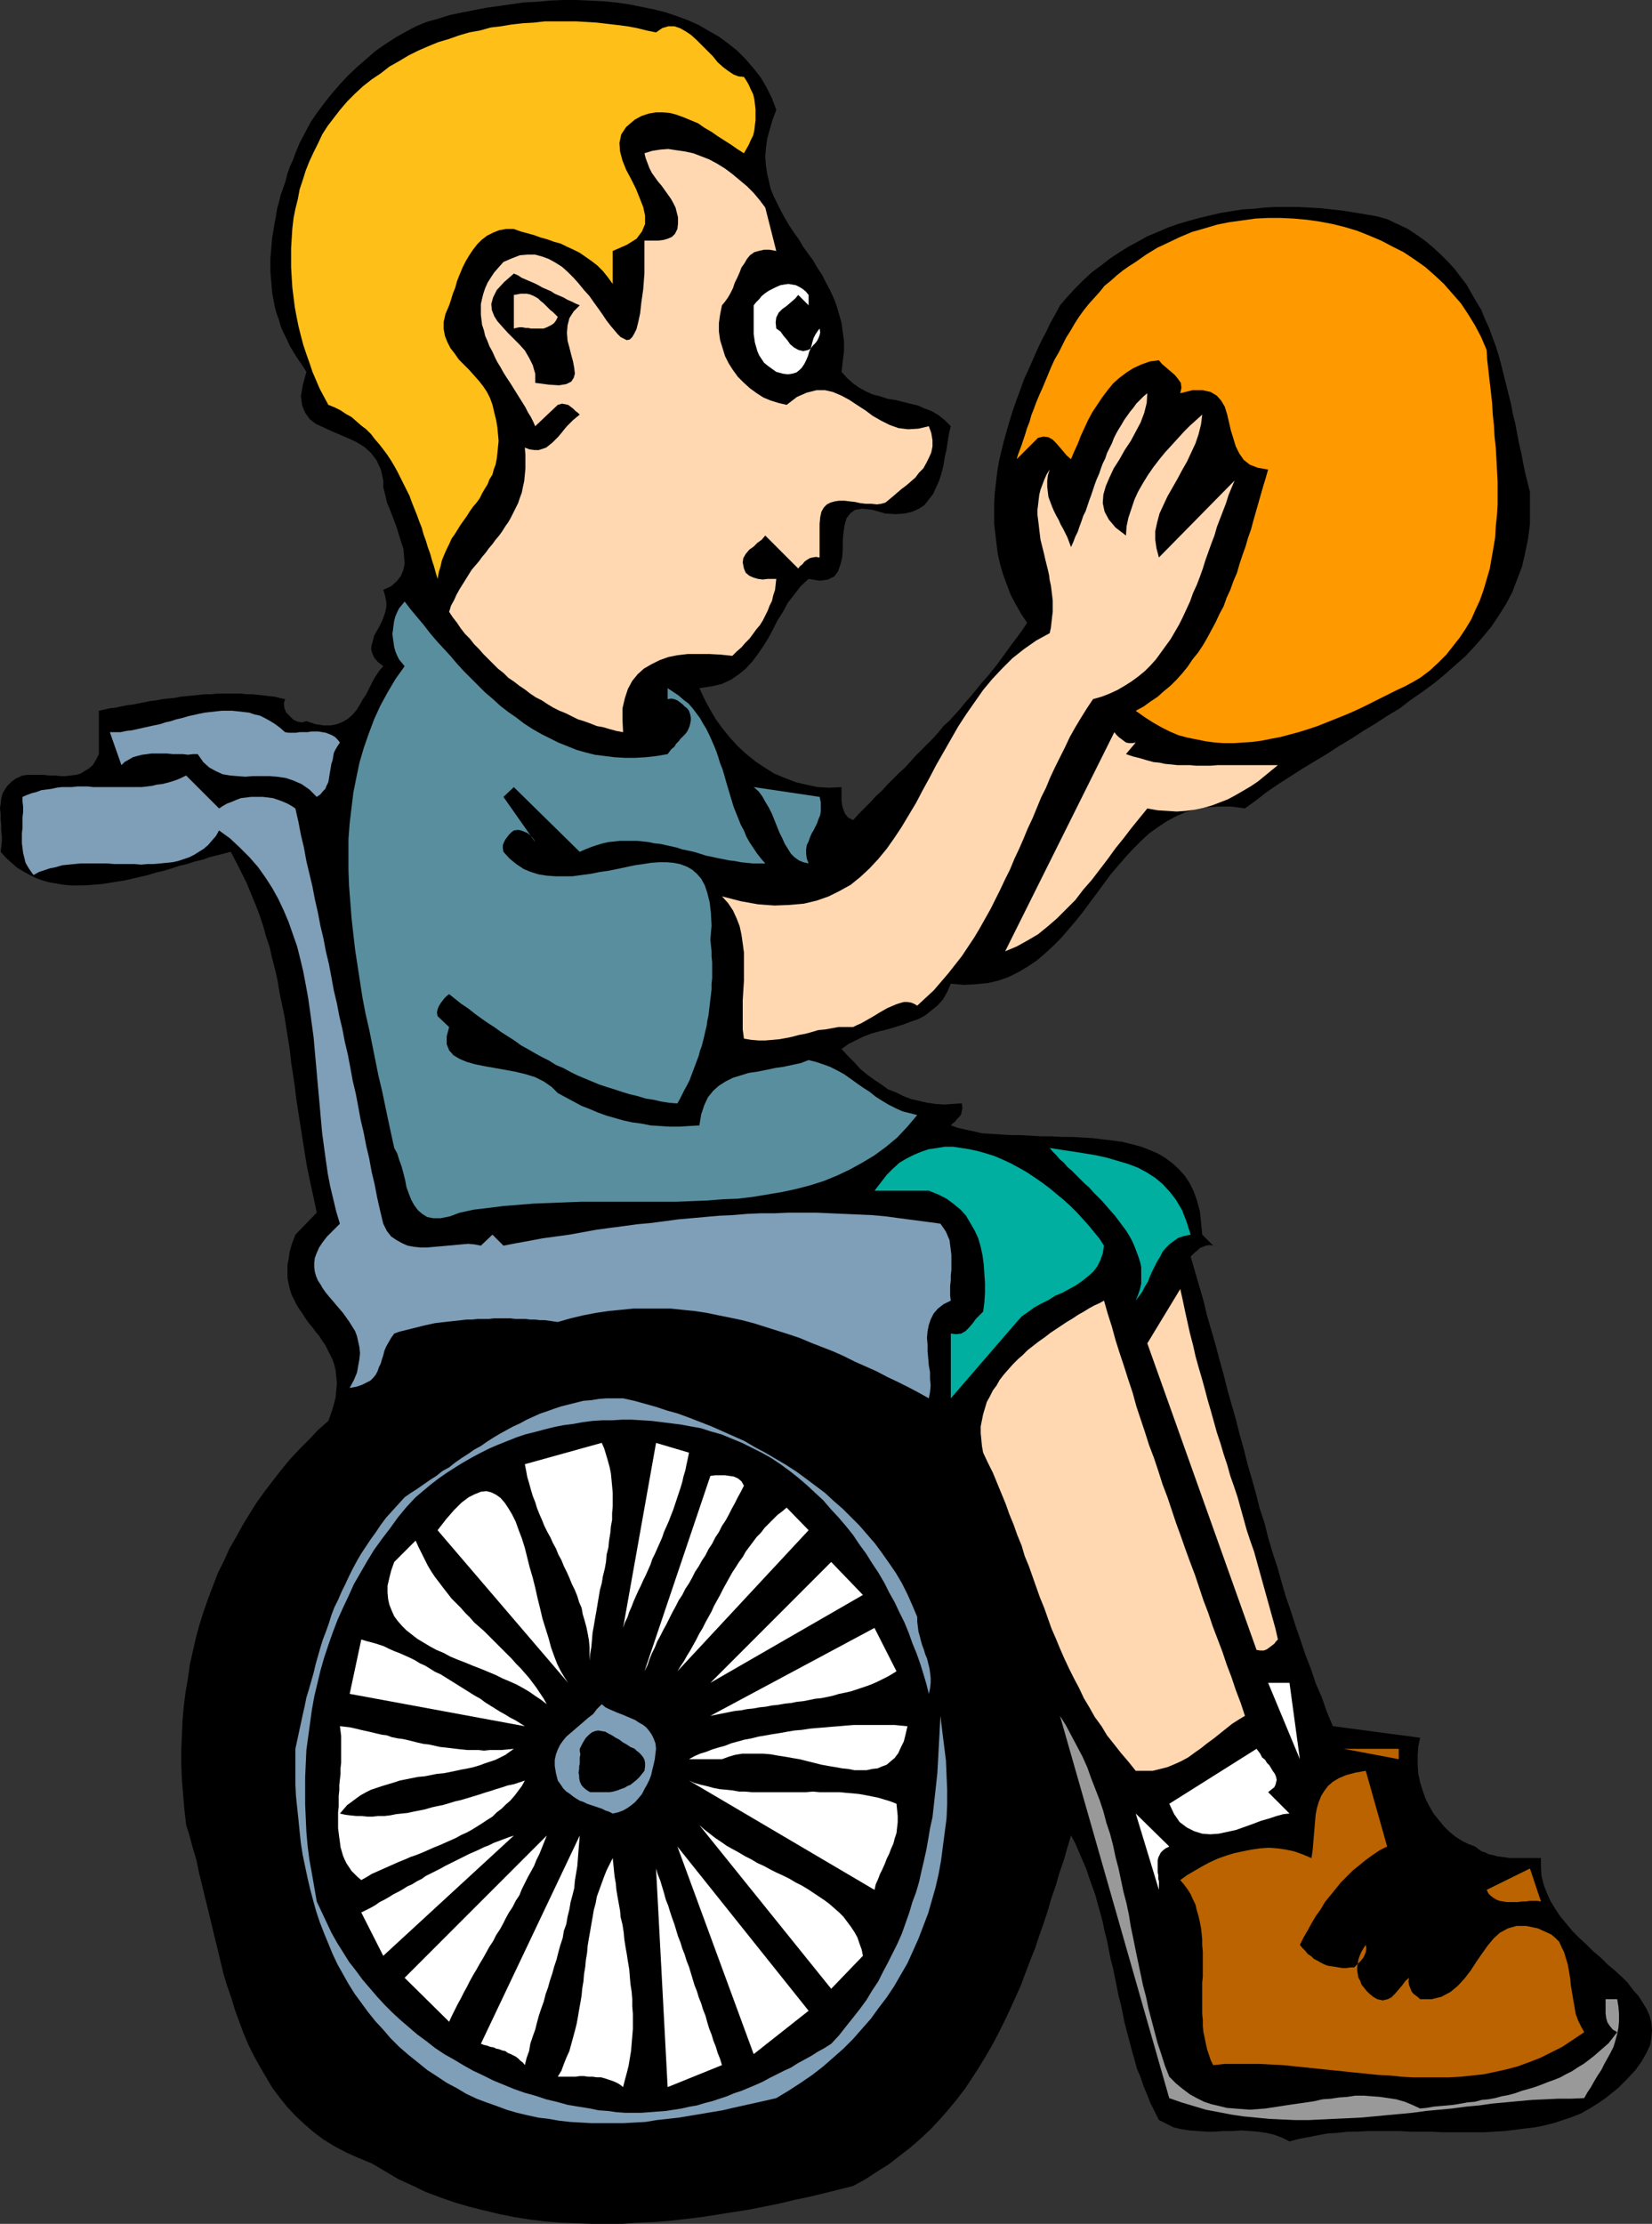 <?xml version="1.0" encoding="UTF-8" standalone="no"?>
<svg
   version="1.0"
   width="115.725mm"
   height="155.711mm"
   id="svg48"
   sodipodi:docname="Basketball Player 05.wmf"
   xmlns:inkscape="http://www.inkscape.org/namespaces/inkscape"
   xmlns:sodipodi="http://sodipodi.sourceforge.net/DTD/sodipodi-0.dtd"
   xmlns="http://www.w3.org/2000/svg"
   xmlns:svg="http://www.w3.org/2000/svg">
  <rect width="100%" height="100%" fill="#333333" stroke="none"/>
  <sodipodi:namedview
     id="namedview48"
     pagecolor="#ffffff"
     bordercolor="#000000"
     borderopacity="0.25"
     inkscape:showpageshadow="2"
     inkscape:pageopacity="0.0"
     inkscape:pagecheckerboard="0"
     inkscape:deskcolor="#d1d1d1"
     inkscape:document-units="mm" />
  <defs
     id="defs1">
    <pattern
       id="WMFhbasepattern"
       patternUnits="userSpaceOnUse"
       width="6"
       height="6"
       x="0"
       y="0" />
  </defs>
  <path
     style="fill:#000000;fill-opacity:1;fill-rule:evenodd;stroke:none"
     d="m 205.525,29.086 -0.969,2.585 -0.808,2.747 -0.646,2.424 -0.323,2.424 -0.162,2.262 0.162,2.262 0.323,2.101 0.485,2.101 0.485,2.101 0.808,1.939 0.969,1.939 0.969,1.939 0.969,1.778 1.131,1.939 1.293,1.939 1.293,1.778 1.131,1.939 1.293,1.778 1.293,1.778 1.131,1.939 1.293,1.939 0.969,1.939 1.131,2.101 0.969,2.101 0.808,2.101 0.646,2.262 0.646,2.262 0.323,2.424 0.323,2.424 v 2.585 l -0.323,2.585 -0.323,2.909 1.454,1.616 1.616,1.454 1.616,1.131 1.777,0.97 1.777,0.808 1.939,0.485 1.939,0.646 2.1,0.323 1.939,0.485 1.939,0.485 2.1,0.485 1.777,0.808 1.777,0.646 1.939,1.131 1.616,1.293 1.616,1.616 -0.485,1.939 -0.323,2.101 -0.323,2.101 -0.485,2.101 -0.323,2.101 -0.485,1.939 -0.646,2.101 -0.808,1.778 -0.808,1.778 -1.131,1.454 -1.131,1.454 -1.454,0.97 -1.777,0.808 -2.1,0.485 -2.262,0.162 -2.747,-0.162 -3.393,-0.97 -2.747,-0.323 -1.939,0.323 -1.293,0.97 -0.969,1.293 -0.485,1.778 -0.323,2.101 -0.162,2.101 v 2.262 l -0.162,2.101 -0.485,1.939 -0.646,1.778 -0.969,1.293 -1.616,0.808 -2.262,0.323 -2.908,-0.485 -2.1,1.939 -1.616,2.101 -1.777,2.262 -1.293,2.424 -1.454,2.262 -1.131,2.262 -1.293,2.424 -1.293,2.101 -1.454,2.101 -1.454,1.939 -1.777,1.939 -1.777,1.454 -2.1,1.454 -2.424,1.131 -2.747,0.646 -3.232,0.485 1.293,2.747 1.454,2.747 1.616,2.747 1.777,2.424 2.1,2.585 1.939,2.101 2.262,2.101 2.424,1.939 2.424,1.616 2.585,1.616 2.747,1.131 2.908,1.131 2.747,0.646 3.07,0.646 3.07,0.162 3.232,-0.162 v 1.131 1.131 1.293 l 0.162,1.293 0.323,1.131 0.485,1.131 0.808,0.97 1.293,0.646 1.454,-1.616 1.616,-1.616 1.454,-1.454 1.454,-1.616 1.616,-1.454 1.454,-1.616 1.616,-1.616 1.454,-1.454 1.616,-1.454 1.454,-1.616 1.454,-1.616 1.454,-1.454 1.616,-1.616 1.454,-1.454 1.454,-1.616 1.293,-1.616 1.616,-1.454 1.454,-1.616 1.454,-1.616 1.293,-1.616 1.454,-1.616 1.454,-1.778 1.293,-1.616 1.454,-1.616 1.454,-1.778 1.293,-1.616 1.293,-1.778 1.293,-1.778 1.293,-1.778 1.454,-1.939 1.293,-1.778 1.293,-1.939 -1.616,-2.424 -1.454,-2.585 -1.293,-2.424 -0.969,-2.585 -0.969,-2.585 -0.808,-2.747 -0.646,-2.747 -0.323,-2.585 -0.323,-2.747 -0.323,-2.747 v -2.747 -2.747 l 0.162,-2.747 0.323,-2.747 0.323,-2.747 0.485,-2.909 0.646,-2.747 0.646,-2.585 0.808,-2.909 0.808,-2.747 0.808,-2.585 0.969,-2.747 0.969,-2.585 0.969,-2.747 1.131,-2.424 1.131,-2.585 1.131,-2.585 1.131,-2.424 1.293,-2.424 1.131,-2.424 1.293,-2.262 1.293,-2.424 1.939,-2.262 2.1,-2.262 2.1,-2.101 2.262,-2.101 2.424,-1.778 2.262,-1.778 2.424,-1.616 2.585,-1.616 2.424,-1.293 2.585,-1.454 2.747,-1.131 2.585,-1.131 2.747,-0.97 2.747,-0.808 2.908,-0.808 2.747,-0.646 2.747,-0.646 2.908,-0.485 3.07,-0.485 2.908,-0.162 2.908,-0.323 2.908,-0.162 h 2.908 3.07 l 2.908,0.162 3.07,0.162 2.908,0.323 2.908,0.323 3.07,0.485 2.908,0.485 2.908,0.485 2.908,0.808 2.747,1.293 2.747,1.293 2.424,1.616 2.262,1.616 2.1,1.778 1.939,1.778 1.939,1.939 1.777,1.939 1.454,1.939 1.616,2.101 1.293,2.262 1.293,2.262 1.293,2.101 0.969,2.424 1.131,2.424 0.808,2.262 0.969,2.585 0.808,2.585 0.646,2.424 0.646,2.585 0.646,2.585 0.646,2.585 0.646,2.585 0.485,2.585 0.646,2.585 0.485,2.585 0.485,2.585 0.646,2.747 0.485,2.585 0.485,2.424 0.646,2.585 0.646,2.585 v 4.363 4.04 l -0.485,3.878 -0.808,3.878 -0.808,3.555 -1.293,3.393 -1.293,3.393 -1.616,3.07 -1.939,3.07 -1.939,2.909 -2.262,2.747 -2.262,2.585 -2.424,2.585 -2.747,2.424 -2.747,2.424 -2.747,2.262 -3.07,2.262 -3.07,2.101 -2.908,2.262 -3.232,1.939 -3.232,2.101 -3.232,1.939 -3.232,2.101 -3.232,1.939 -3.232,2.101 -3.232,1.939 -3.232,1.939 -3.232,2.101 -3.07,1.939 -3.07,2.101 -2.908,2.262 -2.908,2.101 -3.555,-0.485 h -3.232 l -3.232,0.162 -2.908,0.485 -2.747,0.808 -2.585,1.131 -2.424,1.293 -2.424,1.616 -2.262,1.616 -2.1,1.939 -2.1,2.101 -1.939,2.101 -2.1,2.424 -1.939,2.262 -1.777,2.424 -1.777,2.424 -1.939,2.585 -1.777,2.424 -1.939,2.424 -1.939,2.262 -1.939,2.262 -2.1,2.101 -2.1,1.939 -2.262,1.939 -2.424,1.616 -2.424,1.454 -2.585,1.293 -2.747,0.97 -2.747,0.646 -3.232,0.323 -3.232,0.162 -3.393,-0.323 -0.969,2.262 -1.131,1.939 -1.454,1.616 -1.616,1.293 -1.616,1.293 -1.777,0.97 -1.939,0.646 -2.1,0.808 -2.1,0.646 -2.1,0.646 -2.1,0.485 -2.262,0.646 -2.1,0.808 -1.939,0.97 -1.939,0.97 -1.777,1.293 1.616,1.778 1.777,1.778 1.616,1.778 1.777,1.454 1.777,1.293 1.939,1.293 1.777,1.293 2.1,0.808 1.939,0.97 2.1,0.808 2.1,0.485 2.1,0.485 2.262,0.323 2.262,0.162 2.262,-0.162 2.424,-0.162 0.162,1.131 -0.162,0.97 -0.162,0.808 -0.485,0.646 -0.646,0.646 -0.485,0.646 -0.646,0.485 -0.485,0.485 1.777,0.646 2.1,0.485 2.262,0.485 2.1,0.485 2.585,0.162 2.424,0.162 2.585,0.162 h 2.585 l 2.747,0.162 2.747,0.162 h 2.747 l 2.747,0.162 h 2.747 l 2.747,0.162 2.747,0.162 2.585,0.323 2.747,0.323 2.424,0.323 2.585,0.646 2.424,0.646 2.1,0.808 2.262,0.97 1.939,1.131 1.939,1.454 1.616,1.454 1.616,1.778 1.293,1.939 1.131,2.262 0.808,2.262 0.808,2.909 0.323,2.909 0.323,3.393 2.908,2.909 -0.969,-0.162 -0.969,0.162 -0.808,0.323 -0.808,0.323 -0.646,0.646 -0.646,0.485 -0.646,0.646 -0.485,0.485 1.131,3.878 1.131,3.878 1.131,3.878 0.969,4.04 1.131,3.878 1.131,3.878 0.969,3.717 1.131,4.04 0.969,3.878 1.131,4.04 1.131,3.878 0.969,3.878 1.131,4.04 0.969,3.878 1.131,3.878 1.131,4.04 0.969,3.878 1.293,3.878 0.969,3.878 1.131,3.878 1.293,3.878 1.131,4.04 1.131,3.878 1.293,3.717 1.293,4.04 1.293,3.717 1.293,3.878 1.454,3.717 1.293,3.878 1.616,3.717 1.293,3.717 1.616,3.878 23.105,3.07 -0.485,2.262 -0.162,2.424 v 2.424 l 0.162,2.424 0.485,2.262 0.646,2.101 0.808,2.262 0.969,1.939 1.131,1.939 1.293,1.616 1.454,1.778 1.454,1.454 1.616,1.293 1.777,1.131 1.616,0.808 1.777,0.646 0.808,0.646 0.969,0.646 0.969,0.323 0.969,0.485 0.969,0.162 1.131,0.323 1.131,0.162 1.131,0.162 1.131,0.162 h 1.293 1.131 1.131 1.293 1.131 1.131 1.131 v 2.424 l 0.162,2.424 0.646,2.424 0.808,2.101 0.969,2.101 1.293,2.101 1.293,1.939 1.616,1.939 1.616,1.939 1.777,1.778 1.939,1.778 1.777,1.778 1.939,1.616 1.777,1.778 1.939,1.616 1.777,1.616 1.616,1.616 1.454,1.939 1.454,1.616 1.131,1.778 0.969,1.616 0.808,1.778 0.485,1.939 0.162,1.939 -0.162,1.939 -0.323,1.939 -0.969,2.101 -1.293,2.262 -1.616,2.262 -2.1,2.262 -2.585,2.585 -3.232,2.585 -2.1,1.454 -2.1,1.293 -2.262,1.293 -2.424,0.97 -2.424,0.808 -2.424,0.808 -2.585,0.646 -2.424,0.485 -2.747,0.323 -2.585,0.323 -2.585,0.323 -2.747,0.162 -2.747,0.162 h -2.747 -2.747 -2.747 -2.908 l -2.747,-0.162 h -2.908 -2.747 l -2.747,-0.162 h -2.908 -2.747 -2.747 l -2.747,0.162 h -2.585 l -2.747,0.323 -2.747,0.162 -2.585,0.485 -2.424,0.485 -2.585,0.485 -2.424,0.646 -1.939,-0.97 -2.1,-0.808 -2.1,-0.485 -2.262,-0.323 -2.1,-0.162 -2.262,-0.162 -2.262,0.162 h -2.424 l -2.262,0.162 h -2.262 l -2.262,-0.162 -2.262,-0.162 -2.1,-0.323 -2.1,-0.485 -1.939,-0.97 -1.939,-0.97 -1.131,-2.262 -1.131,-2.262 -0.808,-2.101 -0.969,-2.262 -0.808,-2.424 -0.969,-2.262 -0.646,-2.424 -0.646,-2.262 -0.646,-2.424 -0.646,-2.424 -0.646,-2.424 -0.485,-2.424 -0.485,-2.424 -0.646,-2.424 -0.485,-2.424 -0.485,-2.424 -0.485,-2.424 -0.646,-2.424 -0.485,-2.424 -0.485,-2.585 -0.646,-2.424 -0.485,-2.424 -0.646,-2.424 -0.646,-2.262 -0.646,-2.424 -0.808,-2.262 -0.808,-2.262 -0.808,-2.424 -0.969,-2.262 -0.969,-2.262 -0.969,-2.262 -1.131,-2.101 -0.969,3.232 -0.969,3.393 -1.131,3.232 -0.969,3.393 -1.131,3.232 -0.969,3.393 -1.131,3.393 -1.131,3.232 -1.131,3.393 -1.293,3.232 -1.293,3.393 -1.131,3.07 -1.454,3.232 -1.454,3.232 -1.454,3.07 -1.616,3.232 -1.616,3.07 -1.777,3.07 -1.777,2.909 -1.777,2.747 -1.939,2.909 -2.1,2.747 -2.262,2.747 -2.262,2.585 -2.424,2.585 -2.585,2.424 -2.585,2.262 -2.908,2.262 -2.908,2.262 -3.07,1.939 -3.232,2.101 -3.232,1.778 -3.878,0.97 -3.878,0.97 -4.039,0.97 -3.878,0.808 -4.039,0.97 -4.039,0.808 -4.039,0.808 -4.201,0.646 -4.039,0.646 -4.201,0.646 -4.039,0.485 -4.201,0.485 -4.201,0.323 -4.201,0.162 -4.201,0.323 h -4.039 -4.201 l -4.039,-0.162 -4.201,-0.162 -4.039,-0.323 -4.039,-0.485 -4.039,-0.646 -4.039,-0.808 -4.039,-0.97 -3.878,-0.97 -3.878,-1.131 -3.716,-1.293 -3.878,-1.454 -3.716,-1.778 -3.555,-1.616 -3.555,-2.101 -3.555,-2.101 -3.555,-1.454 -3.232,-1.454 -3.07,-1.616 -2.908,-1.778 -2.585,-1.939 -2.424,-2.101 -2.424,-2.262 -2.262,-2.424 -1.939,-2.424 -1.939,-2.585 -1.616,-2.747 -1.616,-2.747 -1.616,-2.909 -1.454,-2.909 -1.293,-3.07 -1.131,-3.07 -1.131,-3.07 -0.969,-3.232 -1.131,-3.232 -0.969,-3.232 -0.808,-3.393 -0.808,-3.393 -0.808,-3.232 -0.808,-3.393 -0.808,-3.393 -0.808,-3.232 -0.808,-3.393 -0.808,-3.232 -0.646,-3.232 -0.969,-3.232 -0.808,-3.07 -0.969,-3.07 -0.485,-4.201 -0.323,-3.878 -0.323,-4.04 -0.162,-3.878 v -3.878 l 0.162,-3.878 0.162,-3.878 0.323,-3.717 0.485,-3.878 0.646,-3.717 0.485,-3.555 0.808,-3.555 0.808,-3.555 0.969,-3.555 1.131,-3.555 1.131,-3.232 1.293,-3.393 1.293,-3.393 1.616,-3.232 1.454,-3.232 1.777,-3.07 1.777,-3.232 1.777,-2.909 1.939,-3.07 2.1,-2.909 2.1,-2.747 2.262,-2.909 2.262,-2.747 2.424,-2.585 2.585,-2.585 2.424,-2.585 2.747,-2.424 0.808,-2.262 0.646,-2.101 0.485,-1.939 0.162,-1.939 0.162,-1.778 -0.162,-1.616 -0.162,-1.616 -0.323,-1.454 -0.485,-1.454 -0.646,-1.293 -0.646,-1.293 -0.646,-1.293 -0.808,-1.131 -0.808,-1.293 -0.969,-1.131 -0.808,-1.131 -0.969,-1.131 -0.808,-1.131 -0.808,-1.293 -0.808,-1.131 -0.808,-1.293 -0.646,-1.293 -0.646,-1.293 -0.485,-1.454 -0.323,-1.454 -0.323,-1.616 v -1.616 -1.778 l 0.323,-1.778 0.323,-2.101 0.646,-2.101 0.808,-2.101 5.655,-5.817 -0.646,-3.07 -0.646,-2.909 -0.646,-3.07 -0.646,-3.07 -0.485,-2.909 -0.485,-3.07 -0.485,-3.07 -0.485,-3.07 -0.485,-3.07 -0.485,-3.232 -0.323,-2.909 -0.485,-3.232 -0.485,-3.07 -0.323,-3.07 -0.485,-3.07 -0.485,-3.07 -0.485,-3.07 -0.646,-3.07 -0.646,-3.07 -0.485,-3.07 -0.646,-2.909 -0.808,-3.07 -0.646,-2.909 -0.969,-2.909 -0.808,-2.909 -0.969,-2.909 -1.131,-2.909 -1.131,-2.747 -1.131,-2.747 -1.454,-2.909 -1.293,-2.585 -1.454,-2.747 -1.777,0.485 -1.939,0.485 -1.939,0.485 -1.777,0.646 -2.1,0.485 -1.939,0.646 -2.1,0.485 -1.939,0.646 -2.1,0.646 -2.1,0.485 -2.1,0.646 -2.1,0.485 -2.1,0.485 -2.1,0.485 -2.1,0.323 -1.939,0.323 -2.1,0.323 -2.1,0.162 -1.939,0.162 H 20.843 18.743 l -1.777,-0.162 -1.939,-0.323 -1.939,-0.323 -1.777,-0.485 -1.777,-0.646 -1.616,-0.808 -1.777,-0.97 -1.616,-0.97 -1.454,-1.293 -1.454,-1.293 -1.454,-1.616 0.162,-1.293 0.162,-1.454 v -1.454 l -0.162,-1.454 v -1.616 l -0.162,-1.293 v -1.454 L 0,213.947 l 0.162,-1.293 0.162,-1.293 0.323,-1.293 0.646,-1.131 0.646,-0.97 1.131,-1.131 1.131,-0.808 1.777,-0.808 1.293,-0.162 h 1.454 1.454 1.293 l 1.616,0.162 h 1.454 l 1.454,0.162 h 1.454 l 1.293,-0.162 1.293,-0.162 1.293,-0.323 0.969,-0.646 1.131,-0.646 1.131,-0.97 0.808,-1.293 0.808,-1.616 v -11.473 l 1.454,-0.323 1.454,-0.323 1.454,-0.162 1.454,-0.323 1.616,-0.323 1.454,-0.162 1.616,-0.323 1.616,-0.323 1.616,-0.323 1.454,-0.162 1.616,-0.323 1.616,-0.162 1.616,-0.162 1.616,-0.323 1.616,-0.162 1.616,-0.162 1.616,-0.162 1.616,-0.162 h 1.616 l 1.616,-0.162 h 1.616 1.616 1.616 1.454 l 1.616,0.162 h 1.454 l 1.454,0.162 1.454,0.162 1.454,0.162 1.454,0.162 1.293,0.323 1.454,0.323 -0.323,1.131 0.162,1.293 0.485,1.131 0.969,0.97 0.969,0.97 1.131,0.485 1.131,0.162 1.131,-0.323 2.424,0.808 2.1,0.323 h 1.939 l 1.616,-0.323 1.616,-0.646 1.293,-0.808 1.131,-0.97 1.131,-1.293 0.808,-1.293 0.808,-1.454 0.969,-1.454 0.808,-1.616 0.808,-1.616 0.808,-1.454 0.969,-1.454 1.131,-1.293 -1.454,-1.131 -0.969,-1.131 -0.485,-1.131 -0.323,-1.131 0.162,-1.131 0.323,-1.131 0.323,-1.293 0.646,-1.131 0.646,-1.131 0.646,-1.293 0.485,-1.131 0.485,-1.454 0.323,-1.454 v -1.293 l -0.323,-1.616 -0.485,-1.616 2.1,-0.97 1.454,-1.293 1.131,-1.454 0.646,-1.616 0.323,-1.616 -0.162,-1.939 -0.162,-1.939 -0.646,-1.939 -0.646,-2.101 -0.646,-2.101 -0.808,-2.101 -0.808,-2.101 -0.808,-1.939 -0.485,-2.101 -0.485,-1.939 v -1.778 l -0.646,-2.909 -1.131,-2.424 -1.454,-1.939 -1.777,-1.616 -2.1,-1.293 -2.1,-0.97 -2.262,-0.97 -2.262,-0.97 -2.1,-0.97 -2.1,-0.97 -1.616,-1.293 -1.131,-1.616 -0.808,-1.939 -0.323,-2.424 0.485,-2.909 0.969,-3.555 -1.131,-1.778 -1.131,-1.616 -1.131,-1.778 -0.969,-1.616 -0.808,-1.778 -0.808,-1.616 -0.808,-1.778 -0.485,-1.778 -0.646,-1.778 -0.485,-1.778 -0.323,-1.778 -0.323,-1.778 -0.162,-1.939 -0.162,-1.778 -0.162,-1.939 v -1.616 -1.939 l 0.162,-1.778 0.162,-1.939 0.162,-1.778 0.323,-1.939 0.323,-1.939 0.323,-1.778 0.323,-1.939 0.485,-1.778 0.485,-1.939 0.646,-1.778 0.646,-1.939 0.485,-1.939 0.646,-1.778 0.808,-1.778 0.646,-1.778 1.131,-2.747 1.454,-2.747 1.454,-2.747 1.777,-2.585 1.939,-2.585 1.939,-2.424 2.1,-2.424 2.262,-2.424 2.424,-2.262 2.424,-2.101 2.424,-2.101 2.585,-1.778 2.747,-1.778 2.585,-1.454 2.747,-1.454 2.747,-1.131 2.908,-0.808 3.07,-0.97 3.07,-0.646 3.232,-0.646 3.393,-0.646 3.393,-0.485 3.393,-0.485 3.393,-0.485 3.555,-0.162 3.393,-0.323 L 149.296,0 h 3.393 l 3.555,0.162 3.393,0.162 3.393,0.323 3.393,0.485 3.232,0.646 3.232,0.646 3.232,0.808 2.908,0.97 3.07,1.131 2.908,1.293 2.747,1.616 2.585,1.454 2.424,1.778 2.424,1.939 2.1,2.101 2.1,2.424 1.939,2.424 1.616,2.747 1.454,2.909 z"
     id="path1" />
  <path
     style="fill:#ffbf19;fill-opacity:1;fill-rule:evenodd;stroke:none"
     d="m 196.961,20.36 0.646,0.97 0.646,1.131 0.485,1.131 0.646,1.293 0.323,1.293 0.162,1.293 0.162,1.454 v 1.454 1.454 l -0.162,1.293 -0.162,1.454 -0.323,1.293 -0.646,1.293 -0.485,1.131 -0.646,1.131 -0.646,1.131 -1.777,-1.131 -1.616,-1.131 -1.777,-1.131 -1.777,-1.131 -1.616,-1.131 -1.939,-1.131 -1.616,-1.131 -1.939,-0.808 -1.939,-0.808 -1.777,-0.646 -1.777,-0.485 -1.939,-0.162 h -1.777 l -1.939,0.323 -1.939,0.646 -1.777,0.97 -2.262,1.939 -1.293,1.939 -0.485,2.262 0.162,2.262 0.646,2.424 0.969,2.424 1.293,2.424 1.293,2.585 0.969,2.424 0.969,2.424 0.485,2.262 v 2.262 l -0.808,1.939 -1.454,1.939 -2.585,1.616 -3.716,1.616 v 8.726 l -1.293,-1.778 -1.293,-1.616 -1.454,-1.454 -1.454,-1.131 -1.616,-1.131 -1.616,-1.131 -1.616,-0.808 -1.777,-0.808 -1.616,-0.808 -1.777,-0.485 -1.777,-0.646 -1.777,-0.485 -1.777,-0.646 -1.777,-0.485 -1.777,-0.485 -1.777,-0.646 h -2.1 l -1.777,0.323 -1.616,0.646 -1.616,0.808 -1.454,1.131 -1.131,1.131 -1.131,1.454 -0.969,1.454 -0.969,1.616 -0.808,1.616 -0.808,1.939 -0.646,1.616 -0.485,1.778 -0.646,1.616 -0.485,1.616 -0.485,1.454 -0.969,2.262 -0.485,2.101 v 1.939 l 0.323,1.778 0.646,1.616 0.808,1.616 1.131,1.454 1.131,1.616 1.293,1.293 1.454,1.454 1.293,1.454 1.293,1.454 1.131,1.454 0.969,1.454 0.808,1.616 0.646,1.778 0.485,2.101 0.485,1.939 0.323,1.939 0.162,1.778 0.162,1.778 -0.162,1.616 -0.162,1.616 -0.162,1.454 -0.323,1.616 -0.485,1.293 -0.323,1.293 -0.808,1.293 -0.485,1.293 -0.808,1.293 -0.646,1.131 -0.646,1.293 -0.808,1.131 -0.969,1.131 -0.808,1.131 -0.808,1.293 -0.808,1.131 -0.808,1.131 -0.808,1.293 -0.808,1.293 -0.808,1.131 -0.646,1.454 -0.646,1.293 -0.646,1.454 -0.646,1.616 -0.323,1.454 -0.485,1.616 -0.323,1.778 -0.485,-1.616 -0.485,-1.778 -0.485,-1.454 -0.485,-1.778 -0.646,-1.778 -0.485,-1.616 -0.646,-1.778 -0.485,-1.778 -0.646,-1.616 -0.646,-1.778 -0.646,-1.616 -0.646,-1.616 -0.646,-1.778 -0.808,-1.616 -0.808,-1.616 -0.808,-1.616 -0.808,-1.616 -0.808,-1.454 -0.969,-1.616 -0.969,-1.454 -0.969,-1.293 -1.131,-1.454 -1.131,-1.293 -0.969,-1.293 -1.293,-1.293 -1.293,-0.97 -1.293,-1.131 -1.293,-1.131 -1.454,-0.808 -1.454,-0.97 -1.616,-0.808 -1.616,-0.646 -1.131,-2.101 -1.131,-2.101 -0.969,-2.262 -0.969,-2.262 -0.808,-2.424 -0.808,-2.262 -0.808,-2.424 -0.646,-2.424 -0.646,-2.585 -0.485,-2.424 -0.485,-2.585 -0.323,-2.585 -0.323,-2.585 -0.162,-2.585 -0.162,-2.747 v -2.585 -2.585 l 0.162,-2.585 0.162,-2.585 0.323,-2.747 0.485,-2.424 0.646,-2.585 0.485,-2.585 0.808,-2.424 0.808,-2.585 0.969,-2.424 1.131,-2.424 1.131,-2.262 1.131,-2.424 1.454,-2.262 1.616,-2.101 1.616,-2.101 1.939,-2.262 2.1,-2.101 2.1,-1.939 2.262,-1.778 2.424,-1.616 2.262,-1.778 2.585,-1.454 2.424,-1.454 2.585,-1.293 2.585,-1.131 2.747,-1.131 2.747,-0.808 2.747,-0.97 2.747,-0.808 2.747,-0.485 2.908,-0.808 2.747,-0.323 2.908,-0.485 2.908,-0.323 2.908,-0.162 2.747,-0.323 h 2.747 2.908 2.908 l 2.747,0.162 2.585,0.162 2.747,0.323 2.747,0.323 2.585,0.323 2.585,0.485 2.585,0.646 2.424,0.485 1.616,-1.131 1.616,-0.485 h 1.616 l 1.454,0.485 1.454,0.808 1.454,0.97 1.454,1.293 1.454,1.454 1.454,1.454 1.454,1.454 1.293,1.616 1.454,1.293 1.293,0.97 1.454,0.97 1.293,0.485 z"
     id="path2" />
  <path
     style="fill:#ffd8b2;fill-opacity:1;fill-rule:evenodd;stroke:none"
     d="m 202.616,54.941 2.908,11.473 -1.777,-0.323 h -1.454 l -1.454,0.323 -1.131,0.323 -1.131,0.808 -0.808,0.97 -0.646,1.131 -0.808,1.131 -0.485,1.293 -0.646,1.454 -0.646,1.293 -0.485,1.454 -0.646,1.293 -0.646,1.131 -0.808,1.131 -0.808,0.97 -0.485,2.424 -0.323,2.262 v 2.262 l 0.323,2.262 0.646,2.101 0.646,2.101 0.969,1.939 1.131,1.778 1.293,1.778 1.616,1.616 1.616,1.454 1.777,1.293 1.777,1.131 1.939,0.808 2.1,0.646 2.1,0.485 2.747,-2.101 2.585,-1.131 2.585,-0.646 h 2.262 l 2.1,0.485 2.262,0.97 2.1,1.131 1.939,1.293 2.262,1.454 1.939,1.454 2.262,1.293 2.262,1.131 2.262,0.808 2.585,0.323 2.747,-0.162 2.747,-0.646 0.646,1.778 0.323,1.939 v 1.616 l -0.323,1.616 -0.646,1.454 -0.646,1.293 -0.808,1.454 -1.131,1.131 -0.969,1.293 -1.293,1.131 -1.131,0.97 -1.293,0.97 -1.131,0.97 -1.131,0.97 -0.969,0.808 -0.969,0.808 -1.131,0.323 -1.131,0.162 -1.454,-0.162 h -1.454 l -1.454,-0.162 -1.454,-0.323 -1.454,-0.162 -1.293,-0.162 h -1.454 l -1.131,0.162 -1.131,0.323 -0.969,0.485 -0.808,0.808 -0.646,1.131 -0.323,1.454 -0.162,1.778 v 8.888 l -0.969,-0.162 -0.969,0.162 -0.646,0.162 -0.808,0.485 -0.646,0.485 -0.485,0.646 -0.646,0.485 -0.485,0.646 -8.725,-8.726 -0.969,1.131 -1.131,0.808 -0.969,0.97 -1.131,0.808 -0.969,1.131 -0.646,1.131 -0.162,1.131 0.323,1.616 0.485,1.131 0.969,0.808 1.131,0.485 1.131,0.323 1.293,0.162 1.293,-0.162 h 1.131 1.131 l -0.162,1.454 -0.162,1.454 -0.485,1.454 -0.323,1.454 -0.646,1.293 -0.485,1.293 -0.646,1.293 -0.646,1.293 -0.808,1.293 -0.969,1.131 -0.808,1.131 -0.969,1.293 -1.131,1.131 -0.969,1.131 -1.293,1.131 -1.131,1.131 -3.07,-0.323 -3.07,-0.162 h -2.908 -2.747 l -2.747,0.323 -2.424,0.485 -2.262,0.808 -2.262,1.131 -1.939,1.131 -1.616,1.454 -1.454,1.778 -1.131,2.101 -0.808,2.424 -0.646,2.747 v 3.07 l 0.162,3.232 -1.777,-0.323 -1.777,-0.485 -1.616,-0.485 -1.777,-0.323 -1.616,-0.646 -1.777,-0.646 -1.616,-0.485 -1.616,-0.808 -1.616,-0.808 -1.616,-0.646 -1.616,-0.808 -1.616,-0.97 -1.454,-0.97 -1.616,-0.808 -1.454,-0.97 -1.454,-1.131 -1.454,-0.97 -1.454,-1.131 -1.454,-0.97 -1.293,-1.293 -1.454,-1.131 -1.293,-1.293 -1.293,-1.293 -1.293,-1.293 -1.131,-1.293 -1.293,-1.293 -1.131,-1.454 -1.293,-1.293 -1.131,-1.454 -0.969,-1.454 -1.131,-1.454 -0.969,-1.454 0.485,-1.616 0.808,-1.454 0.646,-1.454 0.808,-1.454 0.808,-1.293 0.808,-1.293 0.808,-1.293 0.808,-1.293 0.969,-1.131 0.969,-1.131 0.808,-1.131 0.969,-1.131 0.808,-1.131 0.969,-1.131 0.808,-1.131 0.969,-1.131 0.808,-1.131 0.808,-1.293 0.808,-1.131 0.646,-1.131 0.646,-1.293 0.646,-1.293 0.646,-1.293 0.485,-1.454 0.485,-1.293 0.323,-1.616 0.323,-1.454 0.162,-1.616 0.162,-1.778 v -1.616 -1.939 l -0.162,-1.939 1.293,0.485 1.293,0.162 h 1.131 l 0.969,-0.323 0.969,-0.323 0.808,-0.646 0.808,-0.646 0.808,-0.808 0.808,-0.808 0.808,-0.97 0.646,-0.808 0.808,-0.97 0.808,-0.808 0.808,-0.808 0.969,-0.808 0.808,-0.646 -0.485,-0.485 -0.646,-0.485 -0.646,-0.646 -0.646,-0.485 -0.646,-0.485 -0.808,-0.162 -0.808,-0.162 -1.131,0.323 -5.978,5.656 -0.485,-1.131 -0.646,-1.293 -0.808,-1.293 -0.646,-1.293 -0.808,-1.293 -0.808,-1.293 -0.808,-1.293 -0.808,-1.293 -0.808,-1.293 -0.969,-1.454 -0.808,-1.293 -0.808,-1.454 -0.808,-1.293 -0.646,-1.293 -0.646,-1.454 -0.808,-1.454 -0.485,-1.293 -0.646,-1.454 -0.323,-1.454 -0.485,-1.454 -0.162,-1.293 -0.162,-1.454 v -1.454 -1.293 l 0.323,-1.454 0.323,-1.293 0.485,-1.454 0.646,-1.454 0.808,-1.293 0.969,-1.454 1.131,-1.293 1.293,-1.454 2.262,-0.97 2.1,-0.808 1.939,-0.162 h 2.1 l 1.777,0.485 1.777,0.646 1.777,0.97 1.777,1.131 1.454,1.293 1.616,1.616 1.293,1.454 1.454,1.778 1.454,1.616 1.131,1.616 1.293,1.778 1.131,1.616 0.969,1.454 1.131,1.454 0.969,1.131 0.808,0.97 0.808,0.808 0.969,0.485 0.646,0.323 0.808,-0.162 0.646,-0.646 0.485,-0.808 0.646,-1.293 0.485,-1.939 0.485,-2.262 0.323,-2.909 0.485,-3.393 0.323,-4.201 V 63.667 h 1.293 1.131 1.293 l 1.293,-0.162 1.131,-0.323 1.131,-0.485 0.808,-0.808 0.646,-1.293 0.162,-1.454 v -1.616 l -0.323,-1.293 -0.323,-1.293 -0.646,-1.293 -0.646,-1.131 -0.808,-1.131 -0.808,-1.131 -0.808,-1.131 -0.969,-1.131 -0.808,-1.131 -0.808,-1.131 -0.646,-1.293 -0.485,-1.293 -0.485,-1.293 -0.323,-1.293 2.1,-0.646 2.1,-0.323 2.1,-0.162 2.1,0.323 2.262,0.323 2.262,0.485 2.1,0.808 2.1,0.808 2.1,1.131 2.1,1.293 1.939,1.454 1.939,1.616 1.939,1.616 1.777,1.778 1.616,1.939 z"
     id="path3" />
  <path
     style="fill:#ff9900;fill-opacity:1;fill-rule:evenodd;stroke:none"
     d="m 393.599,92.592 0.162,2.747 0.323,2.747 0.323,2.909 0.323,2.747 0.323,2.909 0.162,2.909 0.323,3.07 0.162,2.909 0.323,2.909 0.162,2.909 0.162,3.07 0.162,3.07 v 2.909 3.07 l -0.162,2.747 -0.323,3.07 -0.162,2.909 -0.485,2.909 -0.485,2.747 -0.485,2.747 -0.808,2.747 -0.808,2.747 -0.969,2.747 -1.131,2.424 -1.131,2.585 -1.454,2.424 -1.616,2.424 -1.777,2.262 -1.777,2.262 -2.1,2.101 -2.262,2.101 -2.585,1.939 -1.939,1.131 -2.1,1.131 -2.1,0.97 -2.262,1.131 -2.262,1.131 -2.262,1.131 -2.262,1.131 -2.424,1.131 -2.262,0.97 -2.424,0.97 -2.424,0.97 -2.424,0.97 -2.424,0.808 -2.585,0.808 -2.424,0.646 -2.424,0.646 -2.585,0.485 -2.424,0.485 -2.424,0.323 -2.424,0.162 -2.585,0.162 h -2.424 l -2.424,-0.162 -2.424,-0.323 -2.424,-0.485 -2.424,-0.485 -2.424,-0.646 -2.262,-0.97 -2.262,-1.131 -2.262,-1.293 -2.262,-1.454 -2.262,-1.616 2.1,-1.131 1.777,-1.293 1.939,-1.293 1.616,-1.454 1.777,-1.454 1.616,-1.616 1.454,-1.616 1.454,-1.778 1.293,-1.939 1.454,-1.778 1.293,-1.939 1.131,-1.939 1.131,-2.101 1.131,-2.101 0.969,-2.101 1.131,-2.101 0.808,-2.262 0.969,-2.101 0.808,-2.262 0.969,-2.262 0.646,-2.262 0.808,-2.424 0.808,-2.262 0.646,-2.262 0.808,-2.262 0.646,-2.424 0.646,-2.262 0.646,-2.262 0.646,-2.262 0.646,-2.262 0.646,-2.101 0.646,-2.262 -2.747,-0.485 -2.1,-0.808 -1.616,-1.293 -1.131,-1.616 -0.969,-1.939 -0.646,-2.101 -0.646,-2.101 -0.485,-2.101 -0.485,-2.101 -0.646,-2.101 -0.969,-1.616 -1.131,-1.293 -1.616,-0.97 -2.1,-0.485 h -2.747 l -3.232,0.808 0.323,-1.454 -0.162,-1.293 -0.808,-1.131 -0.808,-0.97 -1.131,-0.97 -1.131,-0.97 -1.131,-0.97 -0.808,-0.97 -2.424,0.323 -2.262,0.808 -2.1,0.97 -1.777,1.131 -1.939,1.454 -1.616,1.454 -1.454,1.778 -1.454,1.939 -1.293,1.939 -1.293,1.939 -1.131,2.101 -0.969,2.101 -0.969,2.101 -0.808,2.101 -0.969,2.101 -0.808,1.939 -1.131,-0.97 -0.808,-0.97 -0.969,-1.131 -0.969,-1.131 -0.969,-0.97 -1.131,-0.646 -1.293,-0.162 -1.454,0.323 -5.655,5.656 0.323,-1.131 0.485,-1.293 0.485,-1.293 0.485,-1.454 0.485,-1.454 0.485,-1.616 0.646,-1.616 0.485,-1.778 0.646,-1.616 0.646,-1.778 0.808,-1.939 0.808,-1.778 0.808,-1.939 0.808,-1.939 0.808,-1.939 0.808,-1.778 1.131,-1.939 0.969,-1.939 0.969,-1.939 1.131,-1.778 1.131,-1.939 1.131,-1.778 1.293,-1.778 1.293,-1.616 1.454,-1.616 1.454,-1.616 1.293,-1.616 1.616,-1.293 1.616,-1.454 1.616,-1.293 1.616,-1.131 1.777,-1.131 2.747,-1.939 2.908,-1.778 3.07,-1.454 3.07,-1.454 3.07,-1.293 3.393,-0.97 3.232,-0.97 3.232,-0.646 3.555,-0.485 3.393,-0.485 3.393,-0.162 h 3.393 l 3.393,0.162 3.555,0.323 3.393,0.485 3.393,0.646 3.232,0.808 3.232,0.97 3.232,1.293 3.07,1.293 3.07,1.616 2.908,1.454 2.908,1.939 2.747,1.939 2.585,2.262 2.424,2.262 2.262,2.585 2.262,2.585 1.939,2.909 1.777,2.909 1.616,3.07 z"
     id="path4" />
  <path
     style="fill:#000000;fill-opacity:1;fill-rule:evenodd;stroke:none"
     d="m 153.497,80.796 -1.616,1.616 -1.131,1.778 -0.485,1.939 -0.162,1.939 0.162,2.101 0.485,1.778 0.485,1.939 0.485,1.778 0.323,1.778 0.162,1.454 -0.323,1.131 -0.646,0.97 -1.293,0.646 -1.939,0.323 -2.585,-0.162 -3.716,-0.485 v -2.424 l -0.646,-2.262 -0.969,-1.939 -1.131,-1.939 -1.454,-1.616 -1.616,-1.616 -1.454,-1.454 -1.454,-1.616 -1.293,-1.454 -0.808,-1.293 -0.646,-1.616 -0.162,-1.616 0.485,-1.778 0.969,-1.939 1.939,-2.101 2.585,-2.262 1.131,0.485 0.969,0.646 1.131,0.485 1.131,0.485 1.131,0.485 0.969,0.485 1.131,0.646 1.131,0.485 1.131,0.485 0.969,0.646 1.131,0.485 1.131,0.485 1.131,0.646 1.131,0.485 0.969,0.485 z"
     id="path5" />
  <path
     style="fill:#ffffff;fill-opacity:1;fill-rule:evenodd;stroke:none"
     d="m 214.088,78.049 v 2.747 l -2.747,-2.747 -0.808,0.97 -1.131,0.97 -1.131,0.97 -1.131,0.808 -0.969,0.97 -0.646,1.293 -0.162,1.293 0.162,1.616 1.131,0.808 0.808,1.131 0.969,1.131 0.808,1.131 0.969,0.808 1.131,0.646 1.293,0.323 1.454,-0.323 0.646,-0.485 0.485,-0.646 0.646,-0.646 0.485,-0.646 0.323,-0.646 0.323,-0.808 0.162,-0.808 -0.162,-0.97 -0.485,0.646 -0.646,0.97 -0.485,0.97 -0.323,1.131 -0.323,1.293 -0.485,1.131 -0.323,1.131 -0.485,1.131 -0.485,0.97 -0.646,0.97 -0.646,0.646 -0.808,0.646 -1.131,0.323 -1.131,0.162 -1.293,-0.162 -1.777,-0.485 -1.131,-0.808 -1.131,-0.808 -0.969,-0.808 -0.646,-0.97 -0.646,-0.97 -0.485,-1.131 -0.323,-1.131 -0.323,-1.131 -0.162,-1.131 -0.162,-1.131 v -1.293 -1.293 -1.131 -1.293 -1.293 -1.293 l 0.646,-0.808 0.808,-0.808 0.646,-0.808 0.969,-0.808 0.969,-0.646 0.969,-0.485 0.969,-0.485 1.131,-0.485 0.969,-0.162 1.131,-0.162 0.969,0.162 0.969,0.162 0.969,0.485 0.808,0.485 0.808,0.646 z"
     id="path6" />
  <path
     style="fill:#ffd8b2;fill-opacity:1;fill-rule:evenodd;stroke:none"
     d="m 147.68,83.866 -0.485,0.97 -0.485,0.646 -0.646,0.485 -0.646,0.323 -0.646,0.323 -0.808,0.323 h -0.808 -0.808 -0.808 -0.969 l -0.808,-0.162 h -0.646 l -0.808,-0.162 h -0.808 l -0.808,0.162 -0.646,0.162 V 78.049 l 0.969,-0.162 0.808,-0.162 h 0.808 0.808 l 0.808,0.162 0.808,0.323 0.646,0.323 0.808,0.485 0.646,0.646 0.646,0.485 0.646,0.646 0.646,0.646 0.646,0.646 0.646,0.485 0.646,0.646 z"
     id="path7" />
  <path
     style="fill:#ffd8b2;fill-opacity:1;fill-rule:evenodd;stroke:none"
     d="m 303.763,104.065 -0.162,2.585 -0.646,2.585 -0.969,2.585 -1.293,2.424 -1.293,2.424 -1.616,2.424 -1.454,2.585 -1.454,2.262 -1.131,2.424 -0.969,2.262 -0.646,2.262 -0.162,2.262 0.485,2.262 1.131,2.101 1.777,2.101 2.747,2.101 0.162,-2.424 0.485,-2.262 0.808,-2.424 0.808,-2.424 0.969,-2.101 1.293,-2.262 1.293,-2.101 1.454,-2.101 1.616,-2.101 1.454,-1.778 1.777,-1.939 1.616,-1.778 1.616,-1.778 1.616,-1.616 1.616,-1.454 1.616,-1.454 -0.323,2.585 -0.646,2.585 -0.808,2.424 -1.131,2.424 -1.131,2.424 -1.293,2.262 -1.293,2.424 -1.293,2.262 -1.293,2.262 -1.131,2.424 -0.969,2.101 -0.646,2.424 -0.485,2.262 v 2.262 l 0.323,2.262 0.646,2.424 20.035,-20.36 -0.808,1.939 -0.808,1.939 -0.646,2.101 -0.808,2.101 -0.808,2.101 -0.808,2.101 -0.646,2.262 -0.808,2.101 -0.808,2.262 -0.808,2.262 -0.646,2.101 -0.808,2.262 -0.808,2.101 -0.969,2.101 -0.808,2.262 -0.969,2.101 -0.969,2.101 -0.969,1.939 -1.131,1.939 -1.131,1.939 -1.293,1.778 -1.293,1.778 -1.293,1.778 -1.454,1.616 -1.454,1.454 -1.777,1.454 -1.777,1.293 -1.777,1.131 -1.939,1.131 -2.1,0.97 -2.1,0.808 -2.262,0.646 -1.616,2.424 -1.616,2.585 -1.454,2.424 -1.454,2.585 -1.293,2.747 -1.293,2.585 -1.293,2.585 -1.293,2.747 -1.131,2.747 -1.293,2.585 -1.131,2.747 -1.131,2.747 -1.293,2.747 -1.131,2.747 -1.131,2.585 -1.293,2.747 -1.131,2.747 -1.293,2.585 -1.293,2.747 -1.293,2.585 -1.293,2.585 -1.454,2.585 -1.454,2.585 -1.454,2.424 -1.616,2.424 -1.616,2.424 -1.777,2.262 -1.777,2.262 -1.939,2.262 -1.939,2.262 -2.1,1.939 -2.262,2.101 -0.808,-0.485 -0.808,-0.323 -0.969,-0.162 h -0.969 l -1.131,0.323 -0.969,0.323 -1.131,0.485 -1.131,0.485 -1.131,0.646 -1.131,0.646 -1.293,0.808 -1.131,0.646 -1.131,0.646 -1.131,0.646 -1.131,0.485 -0.969,0.485 h -2.1 -1.777 l -1.777,0.323 -1.777,0.323 -1.777,0.162 -1.616,0.485 -1.777,0.485 -1.777,0.323 -1.777,0.485 -1.616,0.323 -1.777,0.323 -1.777,0.162 -1.939,0.162 h -1.777 l -1.939,-0.162 -1.939,-0.323 -0.323,-2.424 v -2.585 -2.585 -2.585 l 0.162,-2.585 0.162,-2.585 v -2.424 -2.585 -2.424 l -0.323,-2.424 -0.323,-2.262 -0.485,-2.262 -0.808,-2.101 -0.969,-2.101 -1.293,-1.939 -1.616,-1.778 5.009,1.293 4.524,0.808 4.363,0.323 4.039,-0.162 3.716,-0.323 3.393,-0.808 3.232,-1.131 2.908,-1.454 2.908,-1.616 2.585,-2.101 2.424,-2.262 2.262,-2.424 2.262,-2.747 1.939,-2.747 1.939,-2.909 1.939,-3.232 1.939,-3.232 1.777,-3.393 1.777,-3.232 1.777,-3.393 1.939,-3.393 1.939,-3.393 1.939,-3.393 2.1,-3.232 2.262,-3.232 2.262,-3.232 2.424,-2.909 2.585,-2.747 2.747,-2.747 3.07,-2.424 3.232,-2.262 3.555,-1.939 0.323,-1.454 0.162,-1.454 0.162,-1.454 0.162,-1.293 v -1.454 -1.454 l -0.162,-1.454 -0.162,-1.293 -0.162,-1.293 -0.323,-1.454 -0.162,-1.293 -0.323,-1.454 -0.323,-1.293 -0.323,-1.293 -0.323,-1.454 -0.323,-1.293 -0.323,-1.293 -0.323,-1.293 -0.162,-1.293 -0.162,-1.293 -0.162,-1.454 -0.162,-1.293 -0.162,-1.293 v -1.293 l 0.162,-1.293 0.162,-1.454 0.162,-1.293 0.323,-1.293 0.485,-1.293 0.485,-1.293 0.646,-1.454 0.808,-1.293 -0.485,1.616 -0.162,1.454 v 1.454 l 0.162,1.454 0.162,1.293 0.485,1.293 0.485,1.293 0.485,1.131 0.646,1.293 0.646,1.131 0.485,1.131 0.646,1.131 0.646,1.293 0.485,0.97 0.485,1.293 0.485,1.293 0.646,-1.454 0.485,-1.293 0.646,-1.293 0.485,-1.454 0.485,-1.293 0.485,-1.454 0.646,-1.293 0.485,-1.454 0.485,-1.454 0.485,-1.293 0.485,-1.454 0.485,-1.454 0.485,-1.293 0.646,-1.454 0.485,-1.454 0.485,-1.293 0.646,-1.293 0.485,-1.454 0.646,-1.293 0.646,-1.293 0.485,-1.293 0.646,-1.293 0.646,-1.131 0.808,-1.293 0.646,-1.131 0.808,-1.131 0.808,-1.131 0.808,-0.97 0.808,-1.131 0.969,-0.97 0.969,-0.97 z"
     id="path8" />
  <path
     style="fill:#598e9e;fill-opacity:1;fill-rule:evenodd;stroke:none"
     d="m 176.764,199.565 0.485,-0.646 0.485,-0.646 0.808,-0.646 0.485,-0.808 0.646,-0.646 0.485,-0.646 0.646,-0.646 0.646,-0.646 0.485,-0.646 0.323,-0.646 0.323,-0.808 0.162,-0.646 0.162,-0.808 v -0.808 l -0.162,-0.808 -0.323,-0.97 -0.485,-0.646 -0.646,-0.485 -0.646,-0.646 -0.646,-0.485 -0.646,-0.485 -0.808,-0.323 -0.808,-0.162 -0.969,0.162 v -2.909 l 1.454,0.97 1.454,0.97 1.293,1.131 1.293,0.97 1.131,1.293 0.969,1.293 0.969,1.293 0.808,1.454 0.808,1.293 0.808,1.616 0.646,1.454 0.646,1.454 0.646,1.616 0.485,1.454 0.485,1.616 0.646,1.616 0.485,1.616 0.485,1.778 0.485,1.616 0.485,1.616 0.485,1.616 0.485,1.616 0.646,1.616 0.646,1.616 0.646,1.616 0.808,1.454 0.646,1.616 0.808,1.454 0.969,1.454 0.969,1.454 1.131,1.454 1.131,1.293 h -1.616 -1.616 l -1.616,-0.162 -1.616,-0.162 -1.616,-0.323 -1.454,-0.162 -1.616,-0.323 -1.616,-0.323 -1.454,-0.323 -1.616,-0.323 -1.454,-0.485 -1.616,-0.485 -1.454,-0.323 -1.616,-0.323 -1.454,-0.485 -1.454,-0.323 -1.454,-0.323 -1.454,-0.323 -1.616,-0.162 -1.454,-0.323 -1.454,-0.162 -1.616,-0.162 h -1.454 -1.616 -1.454 l -1.454,0.162 -1.616,0.162 -1.454,0.323 -1.616,0.485 -1.454,0.485 -1.616,0.646 -1.454,0.646 -17.45,-17.129 -2.747,2.585 8.402,11.958 -0.323,-0.646 -0.485,-0.646 -0.646,-0.646 -0.646,-0.485 -0.808,-0.323 -0.808,-0.323 -0.808,-0.162 -1.131,0.162 -0.646,0.485 -0.646,0.646 -0.485,0.646 -0.485,0.646 -0.323,0.646 -0.323,0.808 v 0.808 l 0.162,0.97 1.616,1.778 1.777,1.454 1.939,1.293 1.939,0.808 2.1,0.646 2.1,0.323 2.262,0.162 h 2.262 2.262 l 2.424,-0.323 2.424,-0.323 2.424,-0.485 2.262,-0.323 2.424,-0.485 2.262,-0.485 2.262,-0.485 2.262,-0.323 2.1,-0.323 2.1,-0.162 h 1.939 l 1.939,0.162 1.616,0.323 1.777,0.646 1.454,0.808 1.293,1.131 1.131,1.293 0.969,1.778 0.646,1.939 0.646,2.585 0.323,2.909 0.162,3.232 -0.323,3.717 0.162,1.454 0.162,1.616 v 1.293 l 0.162,1.616 v 1.293 1.454 1.454 l -0.162,1.454 v 1.454 l -0.162,1.454 -0.162,1.293 -0.162,1.454 -0.162,1.293 -0.162,1.454 -0.323,1.454 -0.162,1.293 -0.323,1.293 -0.323,1.454 -0.323,1.293 -0.323,1.293 -0.485,1.293 -0.323,1.293 -0.485,1.293 -0.485,1.293 -0.485,1.293 -0.485,1.293 -0.485,1.293 -0.646,1.293 -0.646,1.131 -0.646,1.293 -0.646,1.293 -0.646,1.131 -2.1,-0.162 -2.1,-0.323 -2.1,-0.485 -2.1,-0.323 -2.1,-0.646 -2.1,-0.485 -2.1,-0.646 -1.939,-0.646 -2.1,-0.646 -1.939,-0.646 -1.939,-0.808 -1.939,-0.808 -1.939,-0.808 -1.939,-0.97 -1.777,-0.97 -1.939,-0.808 -1.777,-1.131 -1.939,-0.97 -1.777,-0.97 -1.939,-1.131 -1.777,-0.97 -1.777,-1.293 -1.777,-1.131 -1.777,-1.131 -1.777,-1.293 -1.777,-1.131 -1.616,-1.131 -1.777,-1.293 -1.616,-1.293 -1.939,-1.293 -1.616,-1.293 -1.616,-1.293 -0.646,0.485 -0.646,0.646 -0.485,0.646 -0.485,0.646 -0.485,0.808 -0.323,0.808 -0.162,0.808 0.162,0.97 3.07,2.909 -0.646,2.424 v 2.101 l 0.646,1.616 1.131,1.293 1.616,0.97 1.939,0.808 2.262,0.646 2.424,0.485 2.747,0.485 2.747,0.485 2.585,0.485 2.747,0.646 2.585,0.808 2.262,1.131 2.1,1.454 1.616,1.616 2.1,1.131 2.1,1.131 2.1,1.131 2.1,0.808 2.262,0.97 2.262,0.808 2.262,0.646 2.262,0.646 2.262,0.485 2.424,0.323 2.424,0.485 2.585,0.162 2.424,0.162 h 2.585 l 2.585,-0.162 2.747,-0.162 0.485,-2.909 0.808,-2.424 0.969,-2.101 1.454,-1.778 1.454,-1.293 1.777,-1.131 1.939,-0.97 2.1,-0.646 2.1,-0.646 2.262,-0.323 2.424,-0.485 2.262,-0.485 2.262,-0.323 2.262,-0.485 2.262,-0.485 2.1,-0.808 1.939,0.485 1.939,0.646 1.777,0.646 1.939,0.97 1.777,0.97 1.616,1.131 1.777,1.293 1.616,1.131 1.777,1.131 1.616,1.293 1.777,1.131 1.616,0.97 1.939,0.97 1.777,0.808 1.939,0.485 1.939,0.485 -2.585,3.07 -2.747,2.909 -2.908,2.424 -3.07,2.262 -3.232,1.939 -3.232,1.778 -3.393,1.616 -3.555,1.454 -3.555,1.131 -3.716,0.97 -3.716,0.808 -3.878,0.646 -3.878,0.646 -4.039,0.485 -4.039,0.162 -4.039,0.323 -4.201,0.162 -4.039,0.162 h -4.201 -4.201 -4.201 -4.201 -4.201 -4.201 l -4.201,0.162 -4.039,0.162 -4.201,0.162 -4.039,0.323 -4.039,0.323 -3.878,0.485 -4.039,0.485 -3.716,0.808 -2.585,0.97 -2.424,0.485 h -1.939 l -1.616,-0.323 -1.293,-0.808 -1.131,-0.97 -0.969,-1.293 -0.808,-1.454 -0.646,-1.616 -0.646,-1.778 -0.323,-1.778 -0.485,-1.939 -0.485,-1.778 -0.646,-1.778 -0.485,-1.616 -0.808,-1.454 -0.808,-3.717 -0.808,-3.717 -0.808,-3.878 -0.808,-3.878 -0.969,-4.04 -0.808,-4.04 -0.808,-4.04 -0.808,-4.04 -0.969,-4.201 -0.808,-4.201 -0.646,-4.201 -0.646,-4.201 -0.646,-4.201 -0.485,-4.201 -0.485,-4.363 -0.323,-4.201 -0.323,-4.201 -0.162,-4.201 v -4.201 -4.04 l 0.323,-4.201 0.485,-4.04 0.485,-4.04 0.808,-4.04 0.808,-3.878 1.131,-3.878 1.293,-3.717 1.454,-3.878 1.616,-3.555 1.939,-3.555 2.1,-3.555 2.424,-3.393 -0.646,-0.808 -0.808,-0.97 -0.485,-0.97 -0.485,-1.131 -0.323,-1.131 -0.162,-1.131 -0.162,-1.131 -0.162,-1.293 0.162,-1.131 0.162,-1.293 0.162,-1.131 0.323,-1.131 0.485,-1.131 0.485,-0.97 0.808,-0.97 0.646,-0.808 1.616,2.101 1.616,1.939 1.777,2.101 1.616,2.101 1.777,2.101 1.777,1.939 1.939,2.101 1.777,2.101 1.777,1.939 1.939,1.939 1.939,1.939 1.777,1.778 2.1,1.778 1.939,1.778 2.1,1.616 2.1,1.454 2.1,1.616 2.262,1.454 2.262,1.293 2.262,1.131 2.262,1.131 2.424,0.97 2.424,0.97 2.262,0.646 2.585,0.646 2.585,0.323 2.585,0.323 2.747,0.162 h 2.747 l 2.747,-0.162 2.908,-0.323 z"
     id="path9" />
  <path
     style="fill:#7f9eb7;fill-opacity:1;fill-rule:evenodd;stroke:none"
     d="m 89.998,196.495 -0.646,0.97 -0.485,0.808 -0.485,0.97 -0.162,0.97 -0.162,0.97 -0.323,0.97 -0.162,0.97 -0.162,0.97 -0.162,0.97 -0.162,0.97 -0.162,0.97 -0.485,0.97 -0.323,0.808 -0.646,0.646 -0.646,0.808 -0.969,0.646 -1.939,-1.939 -2.1,-1.454 -2.262,-0.97 -1.939,-0.646 -2.262,-0.323 -2.1,-0.162 H 68.993 66.892 l -1.939,0.162 -2.1,-0.162 -1.939,-0.162 -1.939,-0.323 -1.777,-0.808 -1.777,-0.97 -1.616,-1.454 -1.454,-2.101 h -1.293 l -1.293,0.162 -1.293,-0.162 h -1.454 -1.293 l -1.454,-0.162 h -1.293 -1.454 -1.454 l -1.131,0.162 -1.293,0.162 -1.293,0.323 -1.131,0.323 -1.131,0.646 -1.131,0.646 -0.808,0.808 -3.07,-8.726 h 1.454 1.454 l 1.454,-0.323 1.454,-0.162 1.454,-0.323 1.454,-0.323 1.454,-0.323 1.454,-0.323 1.616,-0.323 1.454,-0.485 1.454,-0.323 1.454,-0.485 1.454,-0.323 1.616,-0.485 1.454,-0.323 1.454,-0.323 1.616,-0.323 1.454,-0.162 1.454,-0.162 1.454,-0.162 h 1.454 1.454 l 1.454,0.162 1.454,0.162 1.454,0.162 1.454,0.485 1.454,0.323 1.293,0.646 1.454,0.808 1.293,0.808 1.293,0.97 1.293,1.131 0.969,0.162 h 0.969 0.969 l 0.969,-0.162 h 0.969 1.131 l 0.969,-0.162 h 0.969 0.969 l 0.969,0.162 0.969,0.162 0.808,0.323 0.808,0.323 0.808,0.485 0.646,0.646 z"
     id="path10" />
  <path
     style="fill:#ffd8b2;fill-opacity:1;fill-rule:evenodd;stroke:none"
     d="m 300.693,196.495 -2.585,3.07 1.939,0.646 1.939,0.485 1.616,0.485 1.777,0.485 1.616,0.162 1.454,0.323 1.777,0.162 1.454,0.162 h 1.616 1.777 l 1.616,0.162 h 1.777 1.939 l 2.1,-0.162 h 2.1 2.262 11.472 l -1.777,1.454 -1.777,1.454 -1.777,1.454 -1.939,1.293 -1.939,1.131 -1.939,1.131 -2.1,1.131 -2.1,0.808 -2.1,0.808 -2.262,0.646 -2.262,0.485 -2.424,0.323 -2.424,0.162 -2.424,-0.162 -2.585,-0.162 -2.747,-0.485 -2.1,2.585 -2.1,2.585 -2.1,2.747 -2.1,2.585 -2.1,2.909 -2.1,2.747 -2.1,2.747 -2.262,2.585 -2.1,2.747 -2.424,2.424 -2.424,2.424 -2.424,2.101 -2.585,2.101 -2.747,1.616 -2.908,1.616 -3.07,1.293 28.922,-58.011 0.485,0.646 0.646,0.646 0.646,0.485 0.646,0.485 0.646,0.485 0.808,0.162 h 0.969 z"
     id="path11" />
  <path
     style="fill:#7f9eb7;fill-opacity:1;fill-rule:evenodd;stroke:none"
     d="m 58.006,213.947 0.969,-0.646 1.131,-0.646 1.293,-0.485 1.131,-0.485 1.293,-0.485 1.454,-0.162 1.293,-0.162 h 1.616 1.293 l 1.454,0.162 1.293,0.162 1.454,0.485 1.293,0.485 1.131,0.485 1.131,0.646 0.969,0.646 0.808,3.555 0.646,3.393 0.808,3.393 0.646,3.555 0.808,3.393 0.808,3.393 0.646,3.393 0.808,3.555 0.646,3.393 0.808,3.393 0.646,3.393 0.808,3.393 0.646,3.393 0.646,3.555 0.808,3.393 0.646,3.393 0.808,3.393 0.646,3.393 0.808,3.393 0.646,3.393 0.646,3.555 0.808,3.393 0.646,3.393 0.646,3.555 0.808,3.393 0.646,3.393 0.808,3.393 0.646,3.555 0.808,3.393 0.646,3.393 0.808,3.555 0.808,3.393 0.969,1.939 1.131,1.454 1.454,0.97 1.454,0.808 1.454,0.646 1.777,0.323 1.616,0.162 h 1.777 l 1.777,-0.162 1.939,-0.162 1.777,-0.162 1.777,-0.162 1.777,-0.162 1.777,-0.162 1.777,0.162 1.616,0.323 3.07,-2.909 2.908,2.909 3.393,-0.646 3.555,-0.646 3.393,-0.646 3.555,-0.485 3.555,-0.485 3.555,-0.646 3.555,-0.646 3.555,-0.485 3.716,-0.485 3.555,-0.485 3.555,-0.323 3.716,-0.485 3.555,-0.485 3.716,-0.323 3.555,-0.323 3.716,-0.323 3.555,-0.162 3.716,-0.323 3.716,-0.162 h 3.716 l 3.555,-0.162 h 3.716 3.716 l 3.555,0.162 3.716,0.162 3.716,0.162 3.716,0.162 3.555,0.323 3.555,0.485 3.716,0.485 3.716,0.485 3.555,0.485 0.808,1.131 0.646,0.97 0.485,1.131 0.485,1.131 0.162,1.293 0.162,1.293 0.162,1.293 v 1.454 1.293 1.293 l -0.162,1.454 v 1.293 l -0.162,1.454 v 1.293 1.293 l 0.162,1.293 -1.939,0.97 -1.454,1.131 -1.131,1.293 -0.808,1.616 -0.485,1.454 -0.323,1.616 -0.162,1.778 0.162,1.778 v 1.778 l 0.162,1.778 0.162,1.939 0.323,1.778 v 1.778 l 0.162,1.778 -0.162,1.778 -0.323,1.616 -2.585,-1.454 -2.747,-1.454 -2.908,-1.454 -2.747,-1.293 -2.747,-1.454 -2.908,-1.293 -2.908,-1.293 -2.908,-1.454 -2.908,-1.293 -2.908,-1.131 -2.908,-1.131 -3.07,-1.293 -2.908,-0.97 -3.07,-0.97 -3.07,-0.97 -3.07,-0.97 -3.07,-0.808 -3.07,-0.646 -3.232,-0.646 -3.07,-0.646 -3.232,-0.485 -3.232,-0.323 -3.07,-0.323 h -3.232 -3.232 -3.393 l -3.232,0.323 -3.393,0.323 -3.232,0.485 -3.393,0.646 -3.393,0.808 -3.393,0.97 -1.131,-0.162 -1.131,-0.162 -1.131,-0.162 h -1.293 l -1.293,-0.162 h -1.293 l -1.293,-0.162 h -1.293 -1.293 l -1.454,-0.162 h -1.293 -1.454 -1.454 l -1.454,0.162 h -1.454 -1.454 l -1.454,0.162 h -1.454 l -1.454,0.162 -1.454,0.162 -1.454,0.162 -1.454,0.162 -1.454,0.162 -1.293,0.162 -1.454,0.323 -1.454,0.323 -1.293,0.323 -1.293,0.323 -1.293,0.323 -1.293,0.323 -1.293,0.323 -1.293,0.485 -0.808,1.131 -0.646,1.131 -0.646,1.131 -0.485,1.131 -0.323,1.293 -0.323,0.97 -0.323,1.131 -0.485,0.97 -0.323,0.97 -0.485,0.97 -0.646,0.808 -0.808,0.808 -0.969,0.485 -1.293,0.646 -1.454,0.485 -1.777,0.323 1.131,-2.101 0.808,-1.939 0.323,-1.778 0.323,-1.778 0.162,-1.616 -0.162,-1.616 -0.323,-1.454 -0.323,-1.454 -0.485,-1.293 -0.808,-1.293 -0.808,-1.293 -0.808,-1.131 -0.808,-1.131 -0.969,-1.131 -0.969,-1.131 -0.808,-0.97 -0.969,-1.131 -0.808,-0.97 -0.808,-1.131 -0.646,-1.131 -0.646,-0.97 -0.485,-1.131 -0.323,-1.131 -0.162,-1.293 v -1.131 l 0.162,-1.293 0.485,-1.293 0.646,-1.454 0.969,-1.454 1.131,-1.454 1.616,-1.616 1.777,-1.778 -0.969,-3.232 -0.808,-3.393 -0.808,-3.393 -0.646,-3.393 -0.485,-3.393 -0.485,-3.555 -0.485,-3.555 -0.323,-3.555 -0.323,-3.717 -0.323,-3.555 -0.323,-3.555 -0.323,-3.717 -0.323,-3.555 -0.323,-3.717 -0.485,-3.555 -0.485,-3.555 -0.485,-3.393 -0.646,-3.555 -0.646,-3.393 -0.808,-3.393 -0.808,-3.232 -1.131,-3.232 -1.131,-3.232 -1.293,-3.07 -1.454,-3.07 -1.616,-2.909 -1.777,-2.747 -1.939,-2.747 -2.262,-2.585 -2.585,-2.585 -2.585,-2.424 -2.908,-2.101 -0.808,1.454 -1.131,1.293 -0.969,1.131 -1.131,0.97 -1.293,0.808 -1.293,0.808 -1.293,0.646 -1.454,0.485 -1.454,0.485 -1.454,0.323 -1.616,0.162 -1.616,0.162 -1.777,0.162 h -1.616 l -1.777,0.162 -1.616,-0.162 h -1.939 -1.777 -1.777 l -1.777,-0.162 h -1.777 -1.777 -1.777 -1.616 l -1.777,0.162 -1.616,0.162 -1.616,0.162 -1.616,0.485 -1.616,0.323 -1.454,0.485 -1.454,0.485 -1.454,0.808 -0.808,-1.131 -0.646,-0.97 -0.646,-1.131 -0.323,-1.293 -0.323,-1.293 -0.162,-1.293 -0.162,-1.293 v -1.293 -1.454 l 0.162,-1.293 v -1.454 -1.454 l 0.162,-1.293 v -1.454 l -0.162,-1.293 v -1.293 l 1.131,-0.485 1.293,-0.485 1.293,-0.323 1.293,-0.485 1.293,-0.162 1.293,-0.162 1.454,-0.323 1.293,-0.162 h 1.454 1.293 l 1.454,-0.162 h 1.454 1.293 l 1.454,0.162 h 1.454 1.454 1.454 1.293 1.454 1.454 1.293 1.454 1.454 l 1.454,-0.162 1.293,-0.162 1.293,-0.323 1.454,-0.162 1.293,-0.323 1.131,-0.323 1.454,-0.485 1.131,-0.485 1.293,-0.646 z"
     id="path12" />
  <path
     style="fill:#598e9e;fill-opacity:1;fill-rule:evenodd;stroke:none"
     d="m 216.997,210.876 0.323,1.454 v 1.131 1.131 l -0.162,1.131 -0.485,1.131 -0.323,0.97 -0.485,0.97 -0.485,0.97 -0.485,0.808 -0.485,1.131 -0.323,0.97 -0.485,0.97 -0.162,1.131 v 1.131 l 0.162,1.293 0.485,1.293 -1.454,-0.323 -1.131,-0.485 -1.131,-0.808 -0.969,-0.97 -0.808,-1.293 -0.808,-1.293 -0.646,-1.454 -0.808,-1.616 -0.646,-1.616 -0.646,-1.616 -0.646,-1.616 -0.808,-1.616 -0.969,-1.616 -0.808,-1.454 -0.969,-1.293 -1.293,-1.131 z"
     id="path13" />
  <path
     style="fill:#00afa0;fill-opacity:1;fill-rule:evenodd;stroke:none"
     d="m 292.291,329.646 -0.323,2.101 -0.646,1.778 -0.808,1.616 -1.131,1.454 -1.293,1.131 -1.616,1.293 -1.616,1.131 -1.777,0.97 -1.777,0.97 -1.939,0.808 -1.777,1.131 -1.939,0.97 -1.777,0.97 -1.777,1.293 -1.616,1.131 -1.293,1.454 -17.45,20.199 V 352.915 l 1.454,0.162 1.293,-0.162 1.131,-0.646 0.969,-0.97 0.969,-1.131 0.808,-1.131 0.969,-0.97 0.969,-0.97 0.323,-2.424 0.162,-2.585 v -2.585 l -0.162,-2.424 -0.162,-2.424 -0.323,-2.424 -0.485,-2.262 -0.646,-2.262 -0.969,-2.101 -1.131,-1.939 -1.131,-1.939 -1.454,-1.616 -1.777,-1.454 -1.939,-1.454 -2.262,-1.131 -2.424,-0.97 h -14.38 l 1.616,-2.101 1.616,-2.101 1.616,-1.616 1.777,-1.616 1.939,-1.131 1.939,-0.97 1.939,-0.808 1.939,-0.646 2.262,-0.323 1.939,-0.323 h 2.262 l 2.1,0.323 2.1,0.323 2.262,0.485 2.262,0.646 2.1,0.646 2.262,0.97 2.1,0.97 2.1,1.131 2.262,1.293 1.939,1.293 2.1,1.454 1.939,1.454 1.939,1.616 1.777,1.454 1.939,1.778 1.616,1.616 1.616,1.778 1.454,1.616 1.454,1.778 1.454,1.778 z"
     id="path14" />
  <path
     style="fill:#00afa0;fill-opacity:1;fill-rule:evenodd;stroke:none"
     d="m 315.235,326.737 -1.616,0.323 -1.616,0.485 -1.131,0.808 -1.131,0.808 -0.969,0.97 -0.969,1.131 -0.646,1.293 -0.808,1.293 -0.646,1.293 -0.646,1.293 -0.646,1.454 -0.485,1.293 -0.808,1.293 -0.646,1.293 -0.808,1.131 -0.969,1.293 0.646,-1.616 0.485,-1.454 0.323,-1.454 v -1.454 -1.454 -1.454 l -0.323,-1.454 -0.485,-1.454 -0.485,-1.293 -0.485,-1.293 -0.646,-1.454 -0.808,-1.454 -0.808,-1.293 -0.969,-1.293 -0.969,-1.293 -0.969,-1.293 -1.131,-1.293 -1.131,-1.293 -1.131,-1.293 -1.131,-1.131 -1.131,-1.131 -1.131,-1.293 -1.293,-1.131 -1.131,-1.131 -1.131,-1.131 -1.131,-1.131 -1.131,-0.97 -0.969,-1.131 -1.131,-0.97 -0.808,-0.97 -0.969,-0.97 -0.808,-0.97 3.07,0.485 3.232,0.485 3.07,0.485 2.908,0.485 2.908,0.646 2.747,0.808 2.747,0.808 2.585,0.97 2.424,1.293 2.262,1.454 1.939,1.616 1.939,2.101 1.616,2.101 1.616,2.747 1.131,2.909 z"
     id="path15" />
  <path
     style="fill:#ffd8b2;fill-opacity:1;fill-rule:evenodd;stroke:none"
     d="m 338.34,433.872 -0.485,0.485 -0.485,0.646 -0.646,0.485 -0.646,0.485 -0.646,0.485 -0.808,0.323 h -0.969 l -0.969,-0.162 -28.922,-81.119 8.725,-14.382 0.646,2.909 0.646,3.07 0.646,2.909 0.646,2.909 0.808,3.07 0.646,2.909 0.808,2.909 0.808,2.747 0.808,2.909 0.808,3.07 0.808,2.747 0.808,2.909 0.808,2.909 0.969,2.909 0.808,2.747 0.969,2.909 0.808,2.909 0.969,2.747 0.969,2.909 0.808,2.909 0.808,2.909 0.808,2.909 0.969,2.909 0.969,2.747 0.808,2.909 0.808,2.909 0.808,2.909 0.808,2.909 0.808,2.909 0.808,2.909 0.808,2.909 z"
     id="path16" />
  <path
     style="fill:#ffd8b2;fill-opacity:1;fill-rule:evenodd;stroke:none"
     d="m 329.615,454.071 -1.616,0.97 -1.777,1.131 -1.616,1.293 -1.616,1.293 -1.616,1.293 -1.777,1.293 -1.616,1.293 -1.616,1.131 -1.777,1.293 -1.777,0.97 -1.777,0.808 -1.939,0.808 -1.939,0.485 -1.939,0.485 h -2.1 -2.424 l -1.939,-2.424 -1.939,-2.262 -1.777,-2.262 -1.939,-2.424 -1.454,-2.424 -1.777,-2.424 -1.454,-2.585 -1.454,-2.424 -1.293,-2.747 -1.293,-2.424 -1.293,-2.585 -1.293,-2.747 -1.131,-2.585 -1.131,-2.747 -1.131,-2.585 -0.969,-2.747 -0.969,-2.747 -1.131,-2.747 -0.969,-2.747 -0.969,-2.747 -0.969,-2.747 -1.131,-2.747 -0.808,-2.747 -1.131,-2.747 -0.969,-2.747 -1.131,-2.747 -0.969,-2.747 -1.131,-2.747 -1.131,-2.747 -1.131,-2.747 -1.293,-2.585 -1.293,-2.747 -0.323,-1.778 -0.162,-1.778 -0.162,-1.616 v -1.778 l 0.323,-1.616 0.323,-1.616 0.485,-1.616 0.485,-1.616 0.808,-1.454 0.808,-1.616 0.969,-1.293 0.808,-1.454 1.131,-1.454 1.131,-1.293 1.293,-1.454 1.293,-1.293 1.293,-1.131 1.293,-1.293 1.454,-1.131 1.454,-1.131 1.616,-1.131 1.454,-1.131 1.454,-0.97 1.454,-0.97 1.454,-0.97 1.616,-0.97 1.454,-0.97 1.454,-0.808 1.293,-0.808 1.454,-0.808 1.454,-0.646 1.131,-0.646 0.969,3.393 1.131,3.555 0.969,3.555 1.131,3.555 1.131,3.393 1.131,3.555 1.131,3.393 0.969,3.555 1.131,3.393 1.131,3.393 1.131,3.555 1.293,3.393 1.131,3.393 1.131,3.555 1.293,3.393 1.131,3.393 1.131,3.393 1.293,3.555 1.131,3.232 1.293,3.555 1.293,3.393 1.131,3.393 1.131,3.393 1.293,3.393 1.131,3.393 1.293,3.393 1.293,3.393 1.131,3.393 1.293,3.393 1.131,3.393 1.293,3.393 z"
     id="path17" />
  <path
     style="fill:#000000;fill-opacity:1;fill-rule:evenodd;stroke:none"
     d="m 260.299,404.947 -0.162,3.878 0.162,3.717 0.162,3.878 0.323,3.878 0.646,3.717 0.646,3.878 0.646,3.717 0.969,3.878 0.808,3.717 1.131,3.717 0.969,3.717 1.131,3.878 0.969,3.717 0.969,3.717 0.969,3.717 0.969,3.717 0.808,3.717 0.808,3.717 0.646,3.717 0.485,3.555 0.323,3.717 0.162,3.717 v 3.555 l -0.162,3.717 -0.323,3.555 -0.808,3.555 -0.808,3.717 -1.293,3.555 -1.454,3.555 -1.939,3.555 -2.1,3.555 -2.585,3.555 -0.969,2.424 -0.969,2.585 -1.131,2.585 -1.131,2.585 -1.293,2.424 -1.454,2.747 -1.454,2.424 -1.616,2.585 -1.454,2.424 -1.777,2.424 -1.777,2.424 -1.939,2.424 -1.777,2.262 -2.1,2.262 -1.939,2.262 -2.262,2.101 -2.1,1.939 -2.262,2.101 -2.262,1.778 -2.424,1.778 -2.424,1.616 -2.424,1.616 -2.585,1.454 -2.585,1.293 -2.585,1.131 -2.747,1.131 -2.747,0.808 -2.747,0.808 -2.908,0.646 -2.747,0.323 -2.908,0.323 h -2.908 l -3.716,0.97 -3.555,0.646 -3.555,0.485 -3.555,0.646 -3.555,0.323 -3.555,0.162 -3.555,0.162 -3.555,0.162 -3.555,-0.162 -3.393,-0.162 -3.555,-0.162 -3.555,-0.323 -3.393,-0.485 -3.393,-0.485 -3.393,-0.646 -3.555,-0.646 -3.232,-0.808 -3.393,-0.808 -3.232,-0.97 -3.393,-0.97 -3.232,-0.97 -3.393,-1.131 -3.232,-1.293 -3.07,-1.293 -3.232,-1.293 -3.07,-1.454 -3.07,-1.454 -3.232,-1.616 -2.908,-1.454 -3.07,-1.616 -2.908,-1.778 -2.908,-1.616 -3.232,-3.555 -3.232,-3.555 -2.747,-3.555 -2.908,-3.878 -2.424,-3.878 -2.424,-3.878 -2.262,-4.04 -2.1,-4.201 -1.939,-4.201 -1.777,-4.201 -1.616,-4.525 -1.454,-4.363 -1.293,-4.363 -1.131,-4.525 -0.969,-4.686 -0.969,-4.525 -0.646,-4.686 -0.646,-4.686 -0.485,-4.686 -0.323,-4.686 -0.162,-4.848 -0.162,-4.848 0.162,-4.686 0.162,-4.848 0.162,-4.686 0.485,-4.848 0.646,-4.848 0.646,-4.686 0.646,-4.686 0.969,-4.686 0.969,-4.686 1.131,-4.686 2.1,-3.555 2.1,-3.717 2.424,-3.555 2.262,-3.555 2.585,-3.393 2.585,-3.555 2.585,-3.393 2.908,-3.232 2.747,-3.07 3.07,-3.07 2.908,-3.07 3.07,-2.747 3.232,-2.747 3.393,-2.747 3.393,-2.424 3.393,-2.424 3.555,-2.262 3.716,-2.101 3.716,-1.939 3.716,-1.939 3.878,-1.616 3.878,-1.454 4.039,-1.454 3.878,-0.97 4.201,-1.131 4.201,-0.808 4.201,-0.485 4.201,-0.485 4.363,-0.162 h 4.363 l 4.363,0.162 4.524,0.485 h 3.555 l 3.393,0.162 3.555,0.323 3.393,0.162 3.393,0.485 3.555,0.646 3.393,0.646 3.393,0.808 3.232,0.808 3.393,0.97 3.232,0.97 3.232,1.131 3.232,1.293 3.232,1.454 2.908,1.454 3.07,1.616 2.908,1.616 2.908,1.778 2.908,1.778 2.585,2.101 2.747,2.101 2.585,2.101 2.424,2.424 2.424,2.262 2.262,2.585 2.1,2.585 2.1,2.585 1.939,2.909 1.939,2.909 1.616,3.07 1.616,3.07 z"
     id="path18" />
  <path
     style="fill:#000000;fill-opacity:1;fill-rule:evenodd;stroke:none"
     d="m 228.468,396.221 2.747,2.585 2.585,2.747 2.262,2.747 2.262,2.909 1.939,2.909 1.939,3.07 1.616,3.232 1.616,3.07 1.454,3.393 1.293,3.232 1.131,3.393 0.969,3.393 0.808,3.555 0.808,3.393 0.646,3.717 0.646,3.555 0.485,3.555 0.323,3.555 0.323,3.878 0.162,3.555 v 3.717 l 0.162,3.717 -0.162,3.717 v 3.878 l -0.323,3.717 -0.162,3.717 -0.323,3.717 -0.323,3.717 -0.485,3.717 -0.323,3.555 -0.485,3.717 -0.323,3.555 -0.646,2.585 -0.646,2.585 -0.969,2.424 -0.808,2.585 -0.969,2.424 -1.131,2.424 -1.131,2.424 -1.293,2.424 -1.454,2.262 -1.454,2.262 -1.454,2.262 -1.616,2.101 -1.777,2.262 -1.777,1.939 -1.777,2.101 -1.939,1.939 -1.939,1.939 -2.1,1.778 -1.939,1.778 -2.1,1.616 -2.262,1.778 -2.262,1.454 -2.262,1.454 -2.424,1.293 -2.262,1.293 -2.424,1.293 -2.424,1.131 -2.424,0.97 -2.585,0.97 -2.585,0.808 -2.424,0.808 -2.585,0.485 -2.908,0.646 -2.908,0.646 -2.747,0.485 -2.908,0.323 -2.908,0.323 -2.747,0.162 -2.908,0.323 h -2.908 -2.908 -2.747 -2.908 l -2.908,-0.323 -2.747,-0.162 -2.747,-0.323 -2.908,-0.485 -2.747,-0.485 -2.747,-0.485 -2.747,-0.485 -2.747,-0.646 -2.585,-0.808 -2.747,-0.808 -2.747,-0.808 -2.585,-0.808 -2.585,-0.97 -2.585,-0.97 -2.585,-1.131 -2.424,-1.131 -2.585,-1.131 -2.424,-1.293 -2.424,-1.293 -2.424,-1.293 -2.262,-1.454 -3.393,-2.747 -3.07,-2.909 -2.908,-3.07 -2.908,-3.07 -2.585,-3.232 -2.424,-3.393 -2.262,-3.393 -2.1,-3.393 -1.939,-3.717 -1.777,-3.555 -1.454,-3.878 -1.454,-3.717 -1.293,-3.878 -1.131,-3.878 -0.969,-4.04 -0.969,-4.04 -0.646,-4.04 -0.485,-4.04 -0.485,-4.201 -0.162,-4.04 -0.162,-4.201 -0.162,-4.201 0.162,-4.201 0.162,-4.201 0.323,-4.04 0.485,-4.201 0.485,-4.201 0.646,-4.04 0.808,-4.04 0.808,-4.201 0.969,-4.04 0.969,-3.878 1.293,-2.747 1.293,-2.747 1.454,-2.585 1.454,-2.585 1.616,-2.585 1.616,-2.424 1.616,-2.585 1.777,-2.262 1.777,-2.424 1.939,-2.262 1.939,-2.262 2.1,-2.101 2.1,-2.101 2.1,-2.101 2.1,-1.939 2.262,-1.939 2.262,-1.939 2.262,-1.778 2.424,-1.778 2.424,-1.616 2.585,-1.778 2.424,-1.616 2.585,-1.454 2.585,-1.454 2.585,-1.454 2.585,-1.293 2.747,-1.293 2.585,-1.293 2.747,-1.131 2.747,-1.131 2.747,-0.97 2.747,-0.97 3.232,-0.646 3.07,-0.646 3.07,-0.323 2.908,-0.162 2.908,-0.162 h 2.908 l 2.747,0.162 2.908,0.323 2.747,0.323 2.585,0.646 2.747,0.485 2.585,0.808 2.585,0.808 2.585,0.97 2.585,0.97 2.424,0.97 2.424,1.293 2.424,1.131 2.424,1.454 2.262,1.293 2.262,1.293 2.424,1.616 2.262,1.454 2.262,1.616 2.262,1.616 2.262,1.454 2.1,1.778 2.262,1.616 2.1,1.616 2.262,1.778 2.1,1.616 z"
     id="path19" />
  <path
     style="fill:#7f9eb7;fill-opacity:1;fill-rule:evenodd;stroke:none"
     d="m 242.849,427.893 v 1.293 l 0.162,1.293 0.162,1.293 0.323,1.131 0.323,1.293 0.323,1.131 0.485,1.293 0.323,1.131 0.485,1.131 0.323,1.293 0.323,1.293 0.162,1.131 0.162,1.454 v 1.293 l -0.162,1.454 -0.323,1.454 -0.646,-2.585 -0.808,-2.747 -0.808,-2.585 -0.969,-2.747 -1.131,-2.747 -0.969,-2.747 -1.131,-2.747 -1.293,-2.585 -1.293,-2.747 -1.454,-2.585 -1.293,-2.585 -1.616,-2.747 -1.616,-2.424 -1.616,-2.585 -1.777,-2.424 -1.616,-2.424 -1.939,-2.424 -1.939,-2.262 -2.1,-2.262 -1.939,-2.262 -2.1,-1.939 -2.262,-2.101 -2.262,-1.939 -2.262,-1.778 -2.424,-1.778 -2.424,-1.616 -2.585,-1.454 -2.585,-1.293 -2.585,-1.293 -2.747,-1.131 -2.747,-1.131 -2.908,-0.808 -2.424,-0.808 -2.747,-0.485 -2.585,-0.485 -2.585,-0.323 -2.585,-0.323 -2.585,-0.323 -2.585,-0.162 -2.585,-0.162 h -2.747 l -2.585,0.162 h -2.585 l -2.585,0.162 -2.585,0.323 -2.585,0.485 -2.585,0.323 -2.424,0.485 -2.585,0.646 -2.424,0.646 -2.585,0.646 -2.424,0.808 -2.424,0.97 -2.424,0.97 -2.262,0.97 -2.262,1.131 -2.424,1.293 -2.262,1.293 -2.1,1.293 -2.262,1.454 -2.1,1.454 -2.1,1.616 -1.939,1.616 -2.1,1.778 -2.424,2.585 -2.262,2.747 -2.1,2.909 -2.1,2.747 -2.1,2.909 -1.777,2.909 -1.777,3.07 -1.777,3.07 -1.454,3.232 -1.454,3.07 -1.454,3.232 -1.293,3.393 -1.131,3.232 -1.131,3.393 -0.969,3.393 -0.808,3.393 -0.808,3.393 -0.646,3.555 -0.485,3.555 -0.485,3.555 -0.485,3.555 -0.162,3.555 -0.162,3.555 v 3.555 3.717 l 0.162,3.717 0.162,3.555 0.323,3.717 0.485,3.717 0.646,3.555 0.646,3.717 0.646,3.717 1.293,2.747 1.293,2.747 1.293,2.747 1.454,2.585 1.616,2.585 1.616,2.585 1.777,2.262 1.777,2.424 1.939,2.262 1.939,2.262 1.939,2.101 2.1,2.101 2.1,1.939 2.262,1.939 2.262,1.939 2.424,1.778 2.262,1.778 2.424,1.616 2.585,1.454 2.424,1.454 2.585,1.454 2.747,1.293 2.585,1.293 2.747,1.131 2.747,1.131 2.747,0.97 2.908,0.808 2.908,0.97 2.747,0.646 2.908,0.808 2.908,0.485 3.07,0.485 2.262,0.485 2.424,0.162 2.262,0.323 2.262,0.162 h 2.262 2.1 l 2.262,-0.162 2.1,-0.162 2.1,-0.162 2.1,-0.323 2.1,-0.323 2.1,-0.485 1.939,-0.323 2.1,-0.646 1.939,-0.485 1.939,-0.646 1.939,-0.646 1.939,-0.808 1.939,-0.646 1.939,-0.808 1.939,-0.808 1.777,-0.808 1.777,-0.97 1.939,-0.97 1.939,-0.97 1.777,-0.808 1.777,-1.131 1.777,-0.97 1.777,-0.97 1.777,-1.131 1.777,-0.97 1.777,-1.131 2.1,-2.262 1.777,-2.262 1.939,-2.424 1.777,-2.262 1.777,-2.424 1.454,-2.424 1.616,-2.424 1.293,-2.585 1.293,-2.424 1.293,-2.585 1.293,-2.585 1.131,-2.585 0.969,-2.747 0.969,-2.747 0.808,-2.747 0.969,-2.585 0.808,-2.747 0.646,-2.909 0.646,-2.747 0.646,-2.909 0.485,-2.747 0.485,-2.909 0.646,-2.909 0.323,-2.909 0.323,-2.909 0.323,-2.909 0.323,-3.07 0.162,-2.909 0.162,-3.07 0.162,-2.909 0.162,-3.07 0.162,-3.07 0.485,4.04 0.485,3.878 0.485,3.878 0.162,3.878 0.162,3.878 v 3.878 l -0.162,3.717 -0.485,3.717 -0.485,3.717 -0.485,3.717 -0.646,3.555 -0.808,3.555 -0.969,3.393 -0.969,3.393 -1.293,3.393 -1.293,3.393 -1.454,3.232 -1.454,3.232 -1.777,3.07 -1.777,3.07 -1.939,2.909 -2.1,2.747 -2.1,2.909 -2.424,2.747 -2.262,2.585 -2.585,2.585 -2.747,2.424 -2.585,2.262 -2.908,2.262 -3.07,2.101 -3.232,2.101 -3.232,1.939 -2.747,0.646 -2.908,0.646 -2.908,0.646 -2.908,0.646 -2.747,0.646 -2.908,0.485 -2.908,0.485 -2.908,0.485 -2.908,0.485 -2.908,0.323 -2.908,0.323 -2.908,0.485 -2.908,0.162 -2.908,0.162 h -2.908 -2.747 -2.908 l -2.908,-0.162 -2.747,-0.162 -2.908,-0.323 -2.747,-0.485 -2.747,-0.323 -2.908,-0.646 -2.747,-0.646 -2.747,-0.808 -2.585,-0.97 -2.747,-0.97 -2.585,-0.97 -2.747,-1.293 -2.424,-1.454 -2.747,-1.454 -2.424,-1.616 -2.747,-1.778 -2.585,-2.101 -2.424,-1.939 -2.424,-2.101 -2.262,-2.262 -1.939,-2.262 -2.1,-2.262 -1.939,-2.424 -1.777,-2.424 -1.777,-2.424 -1.616,-2.585 -1.454,-2.585 -1.454,-2.585 -1.293,-2.747 -1.131,-2.747 -1.131,-2.747 -1.131,-2.909 -0.969,-2.909 -0.808,-2.909 -0.808,-3.07 -0.646,-2.747 -0.646,-3.07 -0.646,-3.07 -0.485,-3.07 -0.323,-3.07 -0.323,-3.232 -0.323,-3.07 -0.323,-3.07 -0.162,-3.07 v -3.232 -3.07 -3.232 l 0.485,-2.262 0.485,-2.262 0.485,-2.262 0.485,-2.262 0.485,-2.101 0.485,-2.424 0.646,-2.101 0.646,-2.262 0.646,-2.262 0.485,-2.101 0.646,-2.262 0.646,-2.262 0.646,-2.101 0.808,-2.101 0.808,-2.262 0.646,-2.101 0.808,-2.101 0.969,-1.939 0.969,-2.262 0.969,-1.939 0.969,-2.101 0.969,-1.939 1.131,-2.101 1.131,-1.939 1.293,-1.939 1.293,-1.939 1.293,-1.778 1.293,-1.939 1.454,-1.939 1.616,-1.778 1.616,-1.778 1.616,-1.778 1.616,-1.131 1.777,-1.131 1.616,-1.131 1.616,-1.131 1.777,-1.131 1.616,-1.293 1.777,-0.97 1.616,-1.293 1.616,-1.131 1.777,-1.131 1.616,-1.131 1.777,-0.97 1.616,-1.131 1.777,-1.131 1.616,-0.97 1.777,-0.97 1.777,-0.97 1.777,-0.808 1.777,-0.97 1.777,-0.808 1.777,-0.808 1.939,-0.646 1.777,-0.646 1.939,-0.646 1.939,-0.485 1.939,-0.485 1.939,-0.485 2.1,-0.162 1.939,-0.323 2.1,-0.162 h 2.1 2.262 l 2.908,0.646 2.908,0.808 2.908,0.808 2.908,0.97 2.908,0.808 3.07,1.131 2.908,1.131 2.908,1.131 2.908,1.293 2.908,1.293 2.908,1.293 2.747,1.616 2.747,1.454 2.747,1.616 2.747,1.616 2.747,1.778 2.424,1.778 2.585,1.939 2.585,1.939 2.262,2.101 2.424,2.101 2.262,2.262 2.1,2.101 2.1,2.424 2.1,2.424 1.777,2.424 1.939,2.747 1.777,2.585 1.616,2.747 1.454,2.909 1.293,2.909 z"
     id="path20" />
  <path
     style="fill:#ffffff;fill-opacity:1;fill-rule:evenodd;stroke:none"
     d="m 156.244,439.528 -0.162,-1.778 v -1.939 l -0.162,-1.778 -0.323,-1.778 -0.323,-1.616 -0.485,-1.778 -0.485,-1.616 -0.323,-1.778 -0.646,-1.454 -0.485,-1.616 -0.646,-1.616 -0.808,-1.616 -0.646,-1.616 -0.646,-1.454 -0.808,-1.616 -0.646,-1.616 -0.808,-1.454 -0.646,-1.616 -0.808,-1.454 -0.646,-1.454 -0.808,-1.454 -0.808,-1.616 -0.646,-1.616 -0.646,-1.454 -0.646,-1.616 -0.485,-1.616 -0.646,-1.616 -0.485,-1.616 -0.485,-1.778 -0.485,-1.616 -0.323,-1.778 -0.323,-1.616 20.359,-5.656 0.646,1.454 0.485,1.616 0.485,1.616 0.485,1.778 0.323,1.616 0.162,1.616 0.162,1.778 0.162,1.778 v 1.616 1.939 l -0.162,1.778 v 1.778 l -0.323,1.778 -0.162,1.778 -0.323,1.939 -0.162,1.778 -0.485,1.939 -0.162,1.939 -0.323,1.778 -0.485,1.939 -0.323,1.939 -0.485,1.778 -0.323,1.939 -0.323,1.939 -0.323,1.939 -0.323,1.778 -0.323,1.939 -0.323,1.778 -0.162,1.939 -0.162,1.778 -0.323,1.939 z"
     id="path21" />
  <path
     style="fill:#ffffff;fill-opacity:1;fill-rule:evenodd;stroke:none"
     d="m 182.419,384.425 -0.323,1.616 -0.323,1.454 -0.323,1.616 -0.485,1.616 -0.323,1.454 -0.485,1.616 -0.485,1.454 -0.485,1.454 -0.485,1.454 -0.485,1.454 -0.646,1.616 -0.485,1.293 -0.646,1.454 -0.646,1.454 -0.485,1.454 -0.646,1.454 -0.646,1.454 -0.646,1.454 -0.646,1.293 -0.485,1.454 -0.646,1.454 -0.646,1.454 -0.646,1.293 -0.646,1.454 -0.646,1.293 -0.646,1.454 -0.646,1.454 -0.485,1.293 -0.646,1.454 -0.485,1.454 -0.646,1.293 -0.485,1.454 8.725,-48.962 z"
     id="path22" />
  <path
     style="fill:#ffffff;fill-opacity:1;fill-rule:evenodd;stroke:none"
     d="m 196.961,393.151 -0.808,1.616 -0.808,1.454 -0.808,1.616 -0.808,1.454 -0.808,1.616 -0.808,1.454 -0.969,1.454 -0.808,1.616 -0.969,1.454 -0.808,1.616 -0.969,1.454 -0.808,1.616 -0.969,1.454 -0.808,1.454 -0.969,1.454 -0.808,1.616 -0.808,1.454 -0.969,1.454 -0.808,1.616 -0.969,1.454 -0.808,1.616 -0.808,1.454 -0.808,1.616 -0.808,1.616 -0.808,1.454 -0.808,1.616 -0.808,1.454 -0.646,1.616 -0.808,1.616 -0.646,1.616 -0.485,1.454 -0.808,1.616 17.45,-51.709 1.293,-0.162 h 1.131 1.454 l 1.131,0.162 1.131,0.162 1.131,0.485 0.969,0.808 z"
     id="path23" />
  <path
     style="fill:#ffffff;fill-opacity:1;fill-rule:evenodd;stroke:none"
     d="m 150.427,445.345 -34.577,-40.398 2.262,-2.909 2.1,-2.424 1.939,-1.939 1.939,-1.454 1.616,-0.808 1.616,-0.646 1.454,-0.162 1.293,0.323 1.293,0.646 1.131,0.808 1.131,1.293 0.969,1.454 0.969,1.616 0.969,1.939 0.808,2.262 0.808,2.101 0.808,2.585 0.646,2.585 0.646,2.585 0.808,2.747 0.646,2.585 0.646,2.909 0.646,2.585 0.646,2.747 0.808,2.585 0.808,2.585 0.646,2.424 0.808,2.262 0.808,2.101 0.969,1.939 0.969,1.616 z"
     id="path24" />
  <path
     style="fill:#ffffff;fill-opacity:1;fill-rule:evenodd;stroke:none"
     d="m 214.088,404.947 -34.739,37.328 0.808,-1.293 0.969,-1.454 0.808,-1.454 0.808,-1.293 0.808,-1.454 0.808,-1.454 0.808,-1.616 0.808,-1.293 0.808,-1.616 0.808,-1.454 0.808,-1.454 0.646,-1.454 0.808,-1.454 0.808,-1.454 0.808,-1.616 0.808,-1.454 0.808,-1.454 0.808,-1.454 0.969,-1.454 0.808,-1.293 0.969,-1.293 0.808,-1.454 0.969,-1.293 0.969,-1.293 0.969,-1.293 1.131,-1.131 0.969,-1.293 1.131,-1.131 1.131,-1.131 1.131,-1.131 1.293,-0.97 1.131,-0.97 z"
     id="path25" />
  <path
     style="fill:#ffffff;fill-opacity:1;fill-rule:evenodd;stroke:none"
     d="m 144.772,451.001 -1.454,-1.131 -1.454,-0.97 -1.616,-1.131 -1.616,-0.97 -1.777,-0.97 -1.777,-0.808 -1.939,-0.808 -1.939,-0.97 -1.939,-0.808 -1.939,-0.808 -2.1,-0.808 -1.939,-0.808 -2.1,-0.808 -1.939,-0.808 -1.777,-0.97 -1.939,-0.808 -1.777,-0.97 -1.616,-0.97 -1.616,-0.97 -1.454,-1.131 -1.454,-1.131 -1.131,-1.131 -1.131,-1.293 -0.969,-1.293 -0.646,-1.454 -0.646,-1.616 -0.323,-1.454 -0.162,-1.778 v -1.778 l 0.485,-2.101 0.485,-1.939 0.808,-2.262 5.655,-5.656 0.808,1.778 0.808,1.616 0.808,1.616 0.808,1.616 0.969,1.616 0.969,1.454 1.131,1.454 0.969,1.293 1.131,1.454 1.131,1.454 1.131,1.131 1.293,1.293 1.131,1.293 1.293,1.293 1.131,1.293 1.293,1.131 1.293,1.131 1.293,1.293 1.293,1.293 1.131,1.131 1.293,1.293 1.131,1.131 1.293,1.293 1.131,1.293 1.131,1.131 1.131,1.293 1.131,1.293 0.969,1.293 0.969,1.293 0.969,1.454 0.969,1.454 z"
     id="path26" />
  <path
     style="fill:#ffffff;fill-opacity:1;fill-rule:evenodd;stroke:none"
     d="m 188.074,445.345 31.992,-31.995 8.402,8.726 z"
     id="path27" />
  <path
     style="fill:#ffffff;fill-opacity:1;fill-rule:evenodd;stroke:none"
     d="m 237.355,442.275 -1.293,0.808 -1.131,0.646 -1.293,0.646 -1.293,0.646 -1.454,0.646 -1.293,0.485 -1.454,0.485 -1.454,0.485 -1.454,0.485 -1.454,0.323 -1.616,0.323 -1.616,0.485 -1.454,0.323 -1.616,0.323 -1.616,0.162 -1.616,0.323 -1.616,0.323 -1.616,0.162 -1.616,0.323 -1.616,0.162 -1.777,0.323 -1.616,0.162 -1.616,0.323 -1.616,0.162 -1.777,0.323 -1.616,0.162 -1.616,0.323 -1.616,0.162 -1.616,0.323 -1.616,0.323 -1.616,0.323 -1.616,0.323 43.464,-23.269 z"
     id="path28" />
  <path
     style="fill:#ffffff;fill-opacity:1;fill-rule:evenodd;stroke:none"
     d="m 138.955,456.818 -46.372,-8.564 3.07,-14.382 1.616,0.485 1.293,0.323 1.616,0.485 1.454,0.485 1.293,0.646 1.454,0.646 1.293,0.485 1.454,0.646 1.454,0.646 1.293,0.646 1.293,0.808 1.454,0.646 1.293,0.808 1.293,0.808 1.454,0.646 1.293,0.808 1.293,0.808 1.293,0.808 1.293,0.808 1.293,0.808 1.293,0.808 1.293,0.808 1.454,0.808 1.293,0.97 1.293,0.808 1.293,0.808 1.293,0.808 1.454,0.808 1.293,0.808 1.293,0.646 1.293,0.808 z"
     id="path29" />
  <path
     style="fill:#ffffff;fill-opacity:1;fill-rule:evenodd;stroke:none"
     d="m 344.157,465.544 -8.402,-20.199 h 5.655 z"
     id="path30" />
  <path
     style="fill:#7f9eb7;fill-opacity:1;fill-rule:evenodd;stroke:none"
     d="m 173.694,462.797 -0.162,1.293 -0.162,1.454 -0.323,1.454 -0.323,1.293 -0.323,1.454 -0.485,1.293 -0.646,1.293 -0.646,1.131 -0.646,1.293 -0.808,0.97 -0.969,1.131 -0.969,0.808 -1.131,0.808 -1.131,0.646 -1.293,0.485 -1.454,0.323 -0.969,-0.485 -0.969,-0.323 -0.969,-0.485 -0.969,-0.323 -0.969,-0.323 -0.969,-0.323 -0.969,-0.323 -0.969,-0.485 -0.969,-0.323 -0.808,-0.485 -0.969,-0.646 -0.808,-0.646 -0.969,-0.646 -0.808,-0.808 -0.646,-0.97 -0.808,-1.131 -0.485,-1.939 -0.323,-1.939 v -1.616 l 0.323,-1.454 0.485,-1.293 0.646,-1.293 0.808,-1.131 0.808,-0.97 1.131,-0.97 1.131,-0.97 1.131,-0.97 1.131,-0.97 1.293,-1.131 1.293,-0.97 0.969,-1.293 1.293,-1.293 0.969,0.808 0.969,0.485 1.131,0.485 1.131,0.485 1.293,0.485 1.131,0.485 1.131,0.485 1.131,0.485 0.969,0.646 1.131,0.646 0.808,0.646 0.808,0.97 0.646,0.97 0.485,0.97 0.485,1.293 z"
     id="path31" />
  <path
     style="fill:#ffffff;fill-opacity:1;fill-rule:evenodd;stroke:none"
     d="m 240.263,456.818 -0.485,2.101 -0.485,1.939 -0.808,1.616 -0.646,1.454 -0.969,1.293 -0.969,0.808 -1.131,0.97 -1.293,0.485 -1.131,0.485 -1.454,0.162 -1.454,0.323 h -1.616 -1.616 l -1.616,-0.323 -1.616,-0.162 -1.777,-0.323 -1.939,-0.323 -1.777,-0.323 -1.939,-0.485 -1.939,-0.485 -1.939,-0.485 -1.939,-0.323 -1.777,-0.323 -2.1,-0.323 -1.777,-0.323 -1.939,-0.162 h -1.939 -1.939 -1.777 l -1.939,0.323 -1.616,0.485 -1.777,0.646 h -8.725 l 1.454,-0.808 1.454,-0.646 1.616,-0.485 1.616,-0.646 1.616,-0.485 1.777,-0.485 1.616,-0.646 1.777,-0.485 1.777,-0.485 1.777,-0.323 1.939,-0.485 1.939,-0.323 1.777,-0.323 2.1,-0.323 1.777,-0.323 1.939,-0.323 1.939,-0.162 2.1,-0.323 1.777,-0.162 2.1,-0.162 1.777,-0.162 2.1,-0.162 1.777,-0.162 2.1,-0.162 h 1.777 1.777 1.939 1.777 1.777 1.777 l 1.616,0.162 z"
     id="path32" />
  <path
     style="fill:#999999;fill-opacity:1;fill-rule:evenodd;stroke:none"
     d="m 309.58,549.571 1.777,1.778 1.777,1.454 1.939,1.454 1.777,0.97 1.939,0.97 1.939,0.646 2.1,0.485 1.939,0.485 1.939,0.162 2.1,0.162 2.1,0.162 2.1,-0.162 2.1,-0.162 2.1,-0.323 2.1,-0.323 2.1,-0.323 2.262,-0.323 2.262,-0.323 2.1,-0.323 2.1,-0.485 2.262,-0.162 2.1,-0.323 2.262,-0.162 2.1,-0.323 h 2.262 l 2.1,0.162 2.1,0.162 2.262,0.323 2.1,0.323 2.262,0.646 1.939,0.808 2.1,0.97 1.777,-0.162 1.777,-0.323 1.777,-0.162 1.939,-0.162 1.616,-0.162 1.939,-0.323 1.777,-0.323 1.939,-0.162 1.777,-0.485 1.777,-0.162 1.777,-0.323 1.777,-0.485 1.777,-0.323 1.777,-0.485 1.777,-0.646 1.777,-0.485 1.616,-0.485 1.777,-0.646 1.616,-0.646 1.777,-0.646 1.616,-0.646 1.454,-0.808 1.616,-0.808 1.454,-0.97 1.616,-0.97 1.293,-0.97 1.454,-1.131 1.293,-1.131 1.293,-1.131 1.293,-1.131 1.131,-1.454 1.131,-1.454 -1.131,-0.646 -0.808,-0.97 -0.646,-0.97 -0.323,-1.131 -0.162,-1.293 v -1.293 -1.131 -1.293 h 3.07 l 0.323,1.939 0.162,1.939 v 1.939 l -0.162,1.778 -0.323,1.616 -0.485,1.778 -0.485,1.616 -0.808,1.616 -0.808,1.454 -0.808,1.454 -0.808,1.616 -0.969,1.454 -0.969,1.616 -0.808,1.454 -0.969,1.454 -0.808,1.454 -3.555,0.162 h -3.393 l -3.393,0.162 -3.555,0.162 -3.555,0.323 -3.393,0.323 -3.555,0.323 -3.393,0.485 -3.555,0.323 -3.555,0.485 -3.393,0.323 -3.555,0.323 -3.555,0.485 -3.393,0.323 -3.555,0.323 -3.393,0.323 -3.555,0.323 -3.393,0.162 -3.555,0.162 -3.393,0.162 -3.393,0.162 h -3.393 l -3.555,-0.162 -3.393,-0.162 -3.393,-0.323 -3.393,-0.323 -3.232,-0.485 -3.393,-0.646 -3.393,-0.646 -3.232,-0.97 -3.232,-0.97 -3.232,-1.131 -28.922,-101.156 1.616,2.585 1.454,2.747 1.454,2.747 1.454,2.747 1.293,2.909 0.969,2.747 1.131,2.909 1.131,2.909 0.969,2.909 0.808,3.07 0.969,2.909 0.808,3.07 0.646,3.07 0.808,3.07 0.646,3.07 0.646,3.07 0.808,3.07 0.646,3.07 0.485,3.07 0.646,3.07 0.646,3.232 0.646,3.07 0.646,3.07 0.646,3.07 0.808,3.07 0.646,3.07 0.808,3.07 0.808,3.07 0.808,3.07 0.969,2.909 0.969,3.07 z"
     id="path33" />
  <path
     style="fill:#ffffff;fill-opacity:1;fill-rule:evenodd;stroke:none"
     d="m 136.047,462.797 -1.131,0.808 -1.131,0.808 -1.293,0.646 -1.293,0.646 -1.454,0.485 -1.454,0.485 -1.293,0.485 -1.616,0.485 -1.454,0.323 -1.777,0.323 -1.454,0.323 -1.616,0.323 -1.616,0.323 -1.777,0.162 -1.616,0.323 -1.616,0.323 -1.777,0.162 -1.616,0.323 -1.616,0.323 -1.616,0.323 -1.454,0.485 -1.616,0.485 -1.616,0.485 -1.454,0.485 -1.454,0.485 -1.293,0.646 -1.454,0.808 -1.131,0.808 -1.293,0.97 -1.131,0.808 -0.969,1.131 -0.969,1.131 1.454,0.323 1.293,0.162 1.616,0.162 h 1.293 l 1.616,0.162 h 1.454 l 1.454,-0.162 h 1.616 l 1.454,-0.162 1.616,-0.323 1.454,-0.162 1.616,-0.162 1.454,-0.323 1.616,-0.323 1.616,-0.323 1.616,-0.485 1.454,-0.323 1.616,-0.323 1.616,-0.485 1.616,-0.485 1.454,-0.323 1.616,-0.485 1.616,-0.485 1.616,-0.485 1.454,-0.485 1.616,-0.485 1.454,-0.485 1.616,-0.485 1.454,-0.485 1.616,-0.323 1.454,-0.485 1.454,-0.485 -0.808,1.454 -0.969,1.293 -0.969,1.293 -1.131,1.293 -1.131,0.97 -1.131,1.131 -1.293,0.97 -1.131,1.131 -1.293,0.808 -1.454,0.97 -1.293,0.808 -1.293,0.808 -1.454,0.808 -1.454,0.646 -1.454,0.808 -1.454,0.646 -1.454,0.646 -1.454,0.646 -1.616,0.646 -1.454,0.646 -1.454,0.646 -1.616,0.646 -1.454,0.485 -1.454,0.646 -1.616,0.646 -1.454,0.646 -1.454,0.646 -1.454,0.646 -1.454,0.646 -1.454,0.646 -1.293,0.808 -1.454,0.808 -0.969,-0.808 -0.808,-0.808 -0.808,-0.808 -0.646,-0.97 -0.646,-0.97 -0.485,-0.97 -0.485,-1.131 -0.323,-1.131 -0.323,-1.131 -0.162,-1.293 -0.162,-1.131 -0.162,-1.293 -0.162,-1.293 v -1.454 -1.293 -1.454 l 0.162,-1.454 v -1.454 -1.454 l 0.162,-1.454 v -1.454 l 0.162,-1.454 0.162,-1.454 v -1.454 l 0.162,-1.454 v -1.454 -1.454 -1.454 -1.293 -1.454 l -0.162,-1.293 -0.162,-1.293 1.454,0.162 1.293,0.162 1.454,0.323 1.293,0.323 1.454,0.323 1.454,0.323 1.293,0.323 1.454,0.323 1.293,0.162 1.293,0.485 1.616,0.323 1.293,0.162 1.454,0.323 1.293,0.323 1.293,0.323 1.454,0.323 1.454,0.162 1.454,0.323 1.454,0.323 1.454,0.162 1.454,0.162 1.293,0.162 1.454,0.162 1.616,0.162 h 1.454 1.454 l 1.454,0.162 1.616,-0.162 h 1.616 1.454 l 1.616,-0.162 z"
     id="path34" />
  <path
     style="fill:#000000;fill-opacity:1;fill-rule:evenodd;stroke:none"
     d="m 170.624,468.614 -0.646,0.808 -0.646,0.808 -0.808,0.808 -0.808,0.646 -0.808,0.646 -0.808,0.323 -0.808,0.485 -0.969,0.323 -0.808,0.323 -1.131,0.323 -0.969,0.162 h -0.969 -0.969 -1.131 -0.969 -1.131 l -0.808,-0.485 -0.646,-0.485 -0.646,-0.646 -0.323,-0.485 -0.323,-0.808 -0.162,-0.808 v -0.646 l -0.162,-0.808 0.162,-0.97 v -0.646 l 0.162,-0.808 v -0.808 -0.808 l 0.162,-0.808 -0.162,-0.808 v -0.646 l 0.808,-1.616 0.808,-1.293 0.808,-0.808 0.808,-0.646 0.808,-0.323 0.808,-0.162 0.969,0.162 0.969,0.162 0.808,0.485 0.969,0.485 0.969,0.646 0.969,0.485 0.808,0.646 1.131,0.646 0.969,0.646 1.131,0.485 0.485,0.485 0.646,0.485 0.485,0.485 0.646,0.808 0.323,0.646 0.162,0.808 v 0.97 z"
     id="path35" />
  <path
     style="fill:#ffffff;fill-opacity:1;fill-rule:evenodd;stroke:none"
     d="m 335.755,474.27 5.655,5.656 -1.616,0.162 -1.777,0.485 -1.939,0.646 -2.262,0.646 -2.1,0.808 -2.262,0.808 -2.262,0.808 -2.262,0.485 -2.262,0.485 -2.262,0.162 -2.1,-0.162 -2.1,-0.646 -1.939,-0.97 -1.939,-1.454 -1.454,-2.101 -1.293,-2.747 23.105,-14.543 0.485,0.646 0.485,0.646 0.485,0.97 0.808,0.646 0.485,0.808 0.646,0.646 0.485,0.808 0.485,0.808 0.485,0.646 0.323,0.808 0.162,0.808 -0.162,0.646 -0.162,0.646 -0.323,0.646 -0.808,0.646 z"
     id="path36" />
  <path
     style="fill:#ba6300;fill-opacity:1;fill-rule:evenodd;stroke:none"
     d="m 370.332,465.544 -14.542,-2.747 h 14.542 z"
     id="path37" />
  <path
     style="fill:#ba6300;fill-opacity:1;fill-rule:evenodd;stroke:none"
     d="m 367.262,488.652 -1.939,0.97 -1.939,1.293 -1.777,1.293 -1.777,1.454 -1.616,1.293 -1.616,1.616 -1.616,1.616 -1.293,1.616 -1.454,1.778 -1.454,1.778 -1.131,1.939 -1.293,1.778 -1.131,1.939 -0.969,1.778 -1.131,1.939 -0.969,1.939 0.646,0.808 0.808,0.808 0.646,0.808 0.969,0.646 0.646,0.646 0.969,0.485 0.808,0.485 0.969,0.485 0.808,0.323 0.969,0.162 1.131,0.162 0.969,0.162 0.969,0.162 h 0.969 l 1.131,-0.162 h 0.969 l 0.646,-0.646 0.485,-0.485 0.646,-0.646 0.646,-0.808 0.323,-0.646 0.323,-0.808 0.162,-0.97 -0.162,-0.97 -0.646,0.97 -0.485,0.808 -0.485,1.131 -0.323,0.97 -0.162,0.97 -0.162,0.97 v 0.97 l 0.162,0.97 0.162,0.97 0.485,0.808 0.323,0.97 0.646,0.808 0.646,0.808 0.808,0.808 0.969,0.808 1.131,0.646 1.454,0.323 1.293,-0.323 0.969,-0.485 0.969,-0.97 0.969,-1.131 0.969,-1.131 0.808,-1.131 0.969,-0.808 -0.162,0.97 0.162,0.97 0.323,0.808 0.323,0.808 0.485,0.646 0.646,0.485 0.646,0.485 0.485,0.485 h 3.07 l 2.585,-0.646 2.424,-1.293 1.939,-1.616 1.777,-1.939 1.616,-2.101 1.454,-2.262 1.454,-2.101 1.616,-2.262 1.616,-1.939 1.616,-1.454 2.1,-1.131 2.262,-0.646 h 2.585 l 3.07,0.646 3.555,1.616 1.131,0.97 0.969,0.97 0.646,1.454 0.646,1.293 0.485,1.616 0.485,1.616 0.323,1.778 0.323,1.939 0.162,1.778 0.323,1.939 0.323,1.939 0.323,1.778 0.323,1.939 0.646,1.778 0.808,1.616 0.808,1.454 -2.908,1.939 -2.908,1.939 -2.908,1.454 -2.908,1.454 -2.908,1.131 -3.07,1.131 -3.07,0.808 -2.908,0.646 -3.07,0.646 -3.07,0.323 -3.07,0.323 -3.07,0.162 h -3.07 -3.232 -3.07 l -3.07,-0.162 -3.07,-0.323 -3.232,-0.162 -3.07,-0.323 -3.232,-0.323 -3.07,-0.323 -3.232,-0.323 -3.07,-0.323 -3.07,-0.323 -3.232,-0.323 -3.07,-0.323 -3.07,-0.162 -3.232,-0.162 h -3.07 -3.07 -3.07 l -3.07,0.323 -0.646,-1.293 -0.485,-1.454 -0.485,-1.454 -0.323,-1.454 -0.323,-1.616 -0.323,-1.454 -0.162,-1.616 v -1.616 l -0.162,-1.616 v -1.616 -1.616 -1.616 -1.616 -1.778 l 0.162,-1.616 v -1.616 -1.616 -1.778 -1.616 l -0.162,-1.616 v -1.616 l -0.162,-1.616 -0.162,-1.454 -0.323,-1.616 -0.323,-1.454 -0.485,-1.616 -0.323,-1.454 -0.646,-1.293 -0.646,-1.454 -0.808,-1.293 -0.969,-1.293 -0.969,-1.131 1.777,-1.293 1.939,-1.131 1.939,-1.131 2.1,-1.131 2.1,-0.97 2.262,-0.808 2.1,-0.646 2.262,-0.485 2.424,-0.485 2.262,-0.323 2.262,-0.162 2.262,0.162 2.262,0.323 2.262,0.485 2.262,0.808 2.262,0.97 0.323,-2.101 0.162,-1.939 0.162,-1.939 0.162,-1.939 0.162,-1.939 0.162,-1.778 0.323,-1.616 0.485,-1.616 0.646,-1.616 0.808,-1.293 0.969,-1.293 1.293,-1.131 1.616,-0.97 1.939,-0.808 2.424,-0.646 2.747,-0.485 z"
     id="path38" />
  <path
     style="fill:#ffffff;fill-opacity:1;fill-rule:evenodd;stroke:none"
     d="m 237.355,477.34 0.162,1.616 0.162,1.616 v 1.616 l -0.162,1.454 -0.162,1.454 -0.485,1.454 -0.323,1.293 -0.646,1.454 -0.485,1.293 -0.646,1.293 -0.485,1.293 -0.646,1.454 -0.646,1.293 -0.485,1.293 -0.646,1.454 -0.323,1.454 -49.119,-28.925 1.454,0.646 1.777,0.485 1.454,0.323 1.777,0.485 1.616,0.323 1.777,0.162 1.616,0.162 1.777,0.323 h 1.616 l 1.777,0.162 h 1.777 1.777 1.939 1.777 1.777 1.777 1.777 1.777 l 1.777,-0.162 1.777,0.162 h 1.777 1.777 1.777 l 1.616,0.162 1.939,0.162 1.616,0.162 1.777,0.323 1.616,0.323 1.616,0.323 1.616,0.485 1.616,0.485 z"
     id="path39" />
  <path
     style="fill:#ffffff;fill-opacity:1;fill-rule:evenodd;stroke:none"
     d="m 309.58,488.652 -0.969,0.485 -0.646,0.485 -0.646,0.646 -0.323,0.646 -0.323,0.646 -0.162,0.808 v 0.646 0.808 0.97 0.646 l 0.162,0.808 v 0.97 l 0.162,0.646 v 0.808 0.808 0.646 l -6.14,-20.199 z"
     id="path40" />
  <path
     style="fill:#ffffff;fill-opacity:1;fill-rule:evenodd;stroke:none"
     d="m 228.468,517.576 -8.402,8.726 -34.9,-43.306 1.293,1.131 1.454,1.131 1.454,1.131 1.454,0.97 1.616,1.131 1.454,0.808 1.777,0.97 1.616,0.97 1.616,0.808 1.616,0.97 1.777,0.808 1.777,0.97 1.616,0.808 1.777,0.808 1.616,0.808 1.616,0.97 1.616,0.808 1.616,0.97 1.454,0.97 1.454,0.97 1.454,0.97 1.293,0.97 1.293,1.131 1.293,1.131 1.131,1.131 0.969,1.293 0.969,1.293 0.969,1.454 0.808,1.454 0.485,1.454 0.646,1.778 z"
     id="path41" />
  <path
     style="fill:#ffffff;fill-opacity:1;fill-rule:evenodd;stroke:none"
     d="m 101.47,517.576 -5.817,-11.473 1.293,-0.646 1.293,-0.646 1.131,-0.646 1.131,-0.808 1.293,-0.646 1.131,-0.646 1.293,-0.808 1.293,-0.646 1.131,-0.646 1.293,-0.808 1.131,-0.485 1.293,-0.808 1.293,-0.646 1.131,-0.808 1.293,-0.646 1.293,-0.646 1.293,-0.646 1.131,-0.646 1.293,-0.646 1.293,-0.646 1.293,-0.646 1.293,-0.646 1.293,-0.646 1.131,-0.485 1.454,-0.646 1.293,-0.646 1.293,-0.485 1.293,-0.646 1.293,-0.485 1.293,-0.485 1.293,-0.485 1.454,-0.485 z"
     id="path42" />
  <path
     style="fill:#ffffff;fill-opacity:1;fill-rule:evenodd;stroke:none"
     d="m 118.92,535.028 -11.795,-11.635 37.647,-37.651 -0.646,1.616 -0.646,1.616 -0.646,1.616 -0.808,1.616 -0.646,1.616 -0.808,1.454 -0.808,1.454 -0.808,1.616 -0.808,1.616 -0.646,1.616 -0.969,1.454 -0.808,1.616 -0.969,1.454 -0.808,1.454 -0.808,1.616 -0.808,1.454 -0.969,1.454 -0.808,1.616 -0.969,1.454 -0.808,1.454 -0.808,1.454 -0.969,1.616 -0.808,1.454 -0.969,1.616 -0.808,1.454 -0.808,1.616 -0.808,1.454 -0.808,1.616 -0.808,1.454 -0.808,1.616 -0.808,1.616 z"
     id="path43" />
  <path
     style="fill:#ffffff;fill-opacity:1;fill-rule:evenodd;stroke:none"
     d="m 138.955,546.501 -0.485,-0.646 -0.646,-0.485 -0.646,-0.646 -0.646,-0.485 -0.646,-0.323 -0.646,-0.323 -0.808,-0.323 -0.646,-0.485 -0.808,-0.162 -0.808,-0.323 -0.808,-0.162 -0.646,-0.323 -0.969,-0.162 -0.808,-0.323 -0.808,-0.162 -0.808,-0.323 26.175,-55.103 -0.162,1.939 -0.162,1.939 -0.162,2.101 -0.162,2.101 -0.323,1.939 -0.323,1.939 -0.162,1.939 -0.485,1.939 -0.485,1.778 -0.323,1.939 -0.485,1.939 -0.323,1.939 -0.646,1.778 -0.323,1.939 -0.646,1.939 -0.485,1.778 -0.485,1.939 -0.646,1.939 -0.485,1.778 -0.646,1.939 -0.485,1.778 -0.646,1.778 -0.485,1.939 -0.646,1.778 -0.646,1.939 -0.485,1.778 -0.485,1.939 -0.646,1.778 -0.646,1.939 -0.323,1.939 -0.646,1.778 z"
     id="path44" />
  <path
     style="fill:#ffffff;fill-opacity:1;fill-rule:evenodd;stroke:none"
     d="m 199.546,543.593 -20.197,-54.941 34.739,43.468 z"
     id="path45" />
  <path
     style="fill:#ffffff;fill-opacity:1;fill-rule:evenodd;stroke:none"
     d="m 164.969,552.318 -0.808,-0.646 -0.808,-0.485 -1.131,-0.485 -0.969,-0.323 -0.969,-0.323 -1.131,-0.323 h -1.131 l -1.131,-0.162 h -1.131 l -1.131,-0.162 h -1.131 l -1.131,0.162 h -1.293 -1.131 -1.131 -1.131 l 0.969,-1.616 0.646,-1.778 0.646,-1.616 0.808,-1.778 0.485,-1.778 0.485,-1.778 0.485,-1.778 0.485,-1.939 0.323,-1.778 0.323,-1.939 0.323,-1.778 0.323,-1.939 0.162,-1.778 0.323,-1.939 0.162,-1.939 0.323,-1.939 0.162,-1.778 0.323,-1.939 0.162,-1.939 0.323,-1.939 0.323,-1.778 0.323,-1.939 0.323,-1.778 0.323,-1.939 0.485,-1.778 0.323,-1.778 0.646,-1.778 0.646,-1.778 0.646,-1.778 0.646,-1.616 0.808,-1.616 0.808,-1.616 0.162,1.616 0.162,1.616 0.162,1.616 0.323,1.778 0.162,1.778 0.323,1.939 0.323,1.778 0.323,1.778 0.162,1.778 0.485,1.939 0.323,2.101 0.162,1.778 0.323,2.101 0.323,1.778 0.323,2.101 0.323,1.939 0.162,1.939 0.162,1.939 0.323,2.101 0.162,1.939 v 1.939 l 0.162,1.939 v 1.939 2.101 l -0.162,1.939 -0.162,1.939 -0.162,1.939 -0.323,1.939 -0.323,1.939 -0.485,1.939 -0.485,1.778 z"
     id="path46" />
  <path
     style="fill:#ffffff;fill-opacity:1;fill-rule:evenodd;stroke:none"
     d="m 191.144,546.501 -14.38,5.817 -3.07,-57.85 0.485,1.616 0.646,1.616 0.485,1.616 0.485,1.616 0.485,1.778 0.646,1.616 0.485,1.616 0.485,1.454 0.646,1.778 0.485,1.616 0.485,1.616 0.646,1.616 0.485,1.616 0.646,1.616 0.485,1.616 0.646,1.616 0.485,1.616 0.485,1.616 0.485,1.616 0.646,1.616 0.485,1.616 0.646,1.616 0.485,1.616 0.646,1.616 0.485,1.778 0.485,1.616 0.646,1.616 0.485,1.616 0.646,1.616 0.485,1.616 0.646,1.616 z"
     id="path47" />
  <path
     style="fill:#ba6300;fill-opacity:1;fill-rule:evenodd;stroke:none"
     d="m 407.979,503.195 -0.969,-0.162 h -0.969 -0.969 l -1.131,0.162 h -0.969 l -1.131,0.162 h -0.969 -0.969 -0.969 l -0.969,-0.162 -0.969,-0.162 -0.808,-0.323 -0.808,-0.485 -0.646,-0.485 -0.646,-0.646 -0.485,-0.97 11.472,-5.656 z"
     id="path48" />
</svg>

